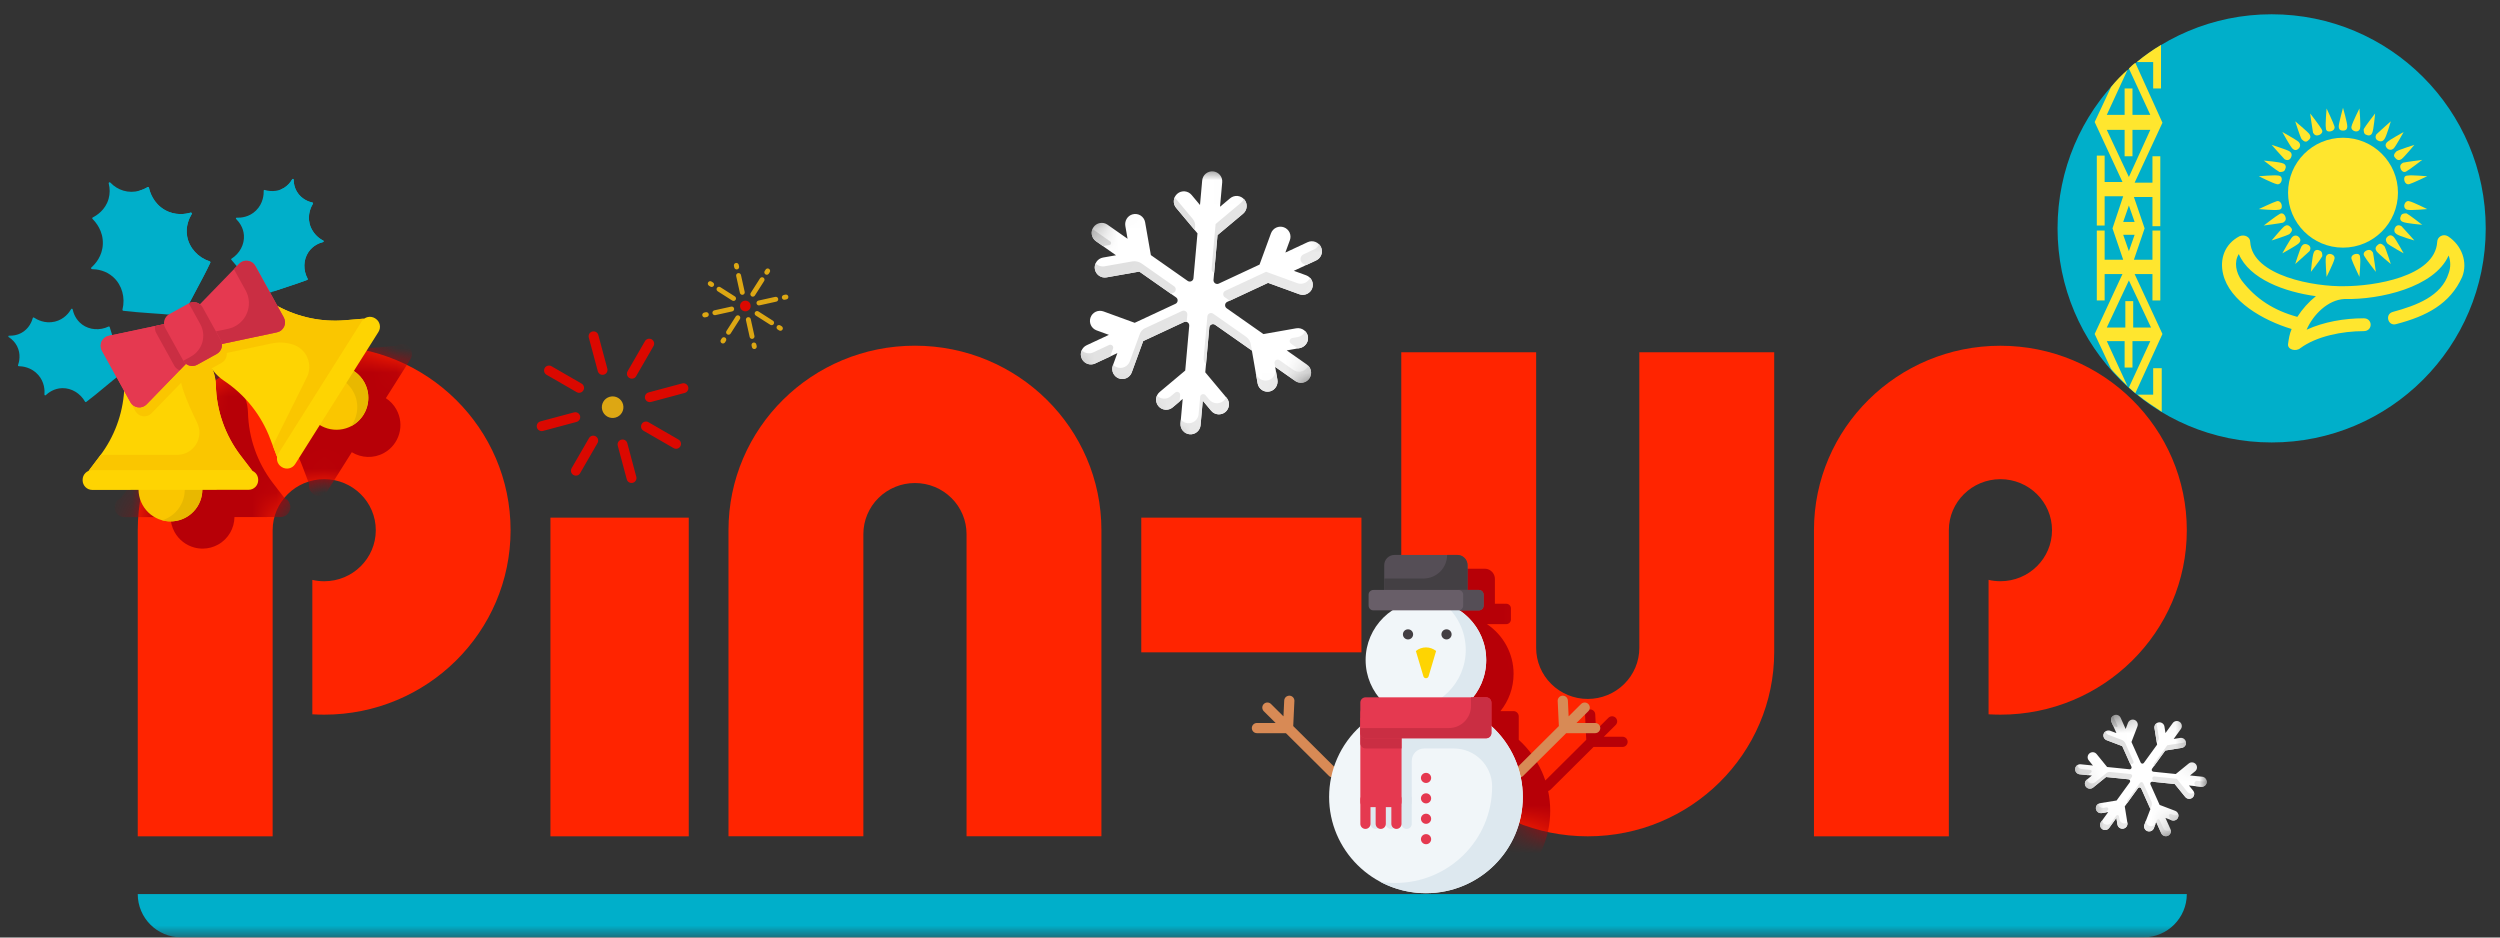 <svg width="104" height="39" viewBox="0 0 104 39" fill="none" xmlns="http://www.w3.org/2000/svg">
<rect x="0" y="0" width="104" height="39" fill="#333333" stroke="none"/>
<g clip-path="url(#clip0_1178_228)">
<mask id="mask0_1178_228" style="mask-type:luminance" maskUnits="userSpaceOnUse" x="0" y="7" width="92" height="32">
<path d="M92 7H0V39H92V7Z" fill="white"/>
</mask>
<g mask="url(#mask0_1178_228)">
<path d="M28.652 21.534H22.898V34.791H28.652V21.534Z" fill="#FF2400"/>
<path d="M56.636 27.137V21.534H47.477V27.137H56.636Z" fill="#FF2400"/>
<path d="M13.485 29.73C17.769 29.73 21.24 26.294 21.24 22.057C21.24 17.82 17.769 14.384 13.485 14.384C9.202 14.384 5.73 17.82 5.73 22.057V34.791H11.342V29.433V22.07C11.342 22.065 11.342 22.061 11.342 22.057C11.342 20.885 12.303 19.934 13.488 19.934C14.672 19.934 15.633 20.885 15.633 22.057C15.633 23.229 14.672 24.18 13.488 24.18C13.317 24.18 13.151 24.161 12.993 24.123V29.715C13.153 29.724 13.319 29.73 13.485 29.73Z" fill="#FF2400"/>
<path d="M83.216 29.73C87.499 29.73 90.971 26.294 90.971 22.056C90.971 17.819 87.499 14.383 83.216 14.383C78.932 14.383 75.461 17.819 75.461 22.056V34.791H81.072V29.73V22.056C81.072 20.884 82.033 19.934 83.218 19.934C84.403 19.934 85.364 20.884 85.364 22.056C85.364 23.229 84.403 24.179 83.218 24.179C83.047 24.179 82.881 24.16 82.724 24.122V29.715C82.886 29.723 83.05 29.73 83.216 29.73Z" fill="#FF2400"/>
<path d="M45.819 22.055V34.789H40.208V22.217C40.208 21.654 39.982 21.114 39.579 20.716C39.176 20.317 38.631 20.094 38.062 20.094C37.493 20.094 36.947 20.317 36.544 20.716C36.142 21.114 35.916 21.654 35.916 22.217C35.916 22.223 35.916 22.227 35.916 22.234V29.43V34.789H30.305V22.055C30.305 17.817 33.776 14.381 38.06 14.381C42.345 14.381 45.819 17.817 45.819 22.055Z" fill="#FF2400"/>
<path d="M58.293 27.118V14.655H63.904V19.74V26.926C63.904 26.934 63.904 26.945 63.904 26.953C63.904 27.516 64.13 28.056 64.533 28.454C64.936 28.853 65.481 29.076 66.05 29.076C66.619 29.076 67.165 28.853 67.567 28.454C67.97 28.056 68.196 27.516 68.196 26.953V14.655H73.807V27.118C73.807 31.355 70.334 34.791 66.052 34.791C61.764 34.791 58.293 31.355 58.293 27.118Z" fill="#FF2400"/>
<path d="M5.73 37.192H90.971C90.971 38.187 90.165 38.993 89.17 38.993H7.531C6.537 38.993 5.73 38.187 5.73 37.192Z" fill="#00AFCA"/>
<mask id="mask1_1178_228" style="mask-type:alpha" maskUnits="userSpaceOnUse" x="5" y="14" width="86" height="21">
<path d="M28.65 17.139C28.65 17.87 28.348 18.57 27.808 19.088C27.269 19.605 26.536 19.896 25.773 19.896C25.011 19.896 24.279 19.605 23.738 19.088C23.199 18.572 22.896 17.87 22.896 17.139C22.896 16.407 23.199 15.707 23.738 15.189C24.277 14.672 25.008 14.381 25.773 14.381C26.536 14.381 27.267 14.672 27.808 15.189C28.346 15.705 28.65 16.407 28.65 17.139Z" fill="#FF2400"/>
<path d="M28.65 21.534H22.896V34.791H28.65V21.534Z" fill="#FF2400"/>
<path d="M56.634 27.137V21.534H47.475V27.137H56.634Z" fill="#FF2400"/>
<path d="M13.483 29.73C17.767 29.73 21.238 26.294 21.238 22.056C21.238 17.819 17.767 14.383 13.483 14.383C9.2 14.383 5.729 17.819 5.729 22.056V34.791H11.34V29.432V22.069C11.34 22.065 11.34 22.061 11.34 22.056C11.34 20.884 12.301 19.934 13.486 19.934C14.671 19.934 15.632 20.884 15.632 22.056C15.632 23.229 14.671 24.179 13.486 24.179C13.315 24.179 13.149 24.16 12.991 24.122V29.715C13.151 29.723 13.317 29.73 13.483 29.73Z" fill="#FF2400"/>
<path d="M83.214 29.73C87.497 29.73 90.969 26.294 90.969 22.056C90.969 17.819 87.497 14.383 83.214 14.383C78.93 14.383 75.459 17.819 75.459 22.056V34.791H81.07V29.73V22.056C81.07 20.884 82.031 19.934 83.216 19.934C84.401 19.934 85.362 20.884 85.362 22.056C85.362 23.229 84.401 24.179 83.216 24.179C83.046 24.179 82.879 24.16 82.722 24.122V29.715C82.884 29.723 83.048 29.73 83.214 29.73Z" fill="#FF2400"/>
<path d="M45.817 22.055V34.789H40.206V22.217C40.206 21.654 39.98 21.114 39.577 20.716C39.174 20.317 38.629 20.094 38.06 20.094C37.491 20.094 36.945 20.317 36.542 20.716C36.14 21.114 35.914 21.654 35.914 22.217C35.914 22.223 35.914 22.227 35.914 22.234V29.43V34.789H30.303V22.055C30.303 17.817 33.774 14.381 38.058 14.381C42.343 14.381 45.817 17.817 45.817 22.055Z" fill="#FF2400"/>
<path d="M58.291 27.118V14.655H63.902V19.74V26.926C63.902 26.934 63.902 26.945 63.902 26.953C63.902 27.516 64.128 28.056 64.531 28.454C64.934 28.853 65.479 29.076 66.048 29.076C66.617 29.076 67.163 28.853 67.565 28.454C67.968 28.056 68.194 27.516 68.194 26.953V14.655H73.805V27.118C73.805 31.355 70.332 34.791 66.05 34.791C61.763 34.791 58.291 31.355 58.291 27.118Z" fill="#FF2400"/>
</mask>
<g mask="url(#mask1_1178_228)">
<path fill-rule="evenodd" clip-rule="evenodd" d="M61.339 23.658H59.147C59.035 23.658 58.927 23.703 58.847 23.783C58.767 23.862 58.723 23.97 58.723 24.083V24.639V25.115H58.27C58.16 25.115 58.072 25.204 58.072 25.313V25.766C58.072 25.876 58.16 25.964 58.27 25.964H59.056C58.388 26.412 57.949 27.17 57.949 28.03C57.949 28.617 58.153 29.156 58.494 29.582H57.947C57.826 29.582 57.728 29.68 57.728 29.801V30.225V30.436V30.78V30.785C57.319 31.157 56.993 31.611 56.769 32.116C56.719 32.23 56.674 32.346 56.635 32.463L54.937 30.776L54.986 29.735C54.987 29.707 54.983 29.68 54.974 29.653C54.964 29.627 54.95 29.603 54.931 29.582C54.912 29.562 54.89 29.545 54.864 29.533C54.839 29.521 54.812 29.514 54.784 29.513C54.756 29.512 54.728 29.516 54.702 29.525C54.676 29.535 54.652 29.549 54.631 29.568C54.611 29.587 54.594 29.609 54.582 29.635C54.57 29.66 54.563 29.687 54.562 29.715L54.531 30.373L54.012 29.858C53.972 29.819 53.918 29.797 53.862 29.797C53.805 29.797 53.751 29.82 53.712 29.86C53.672 29.899 53.65 29.953 53.65 30.01C53.65 30.066 53.673 30.12 53.713 30.16L54.205 30.648H53.427C53.371 30.648 53.317 30.671 53.277 30.71C53.237 30.75 53.215 30.804 53.215 30.861C53.215 30.917 53.237 30.971 53.277 31.011C53.317 31.051 53.371 31.073 53.427 31.073H54.632L56.423 32.851C56.449 32.877 56.48 32.895 56.515 32.905C56.458 33.174 56.429 33.45 56.429 33.727C56.429 35.254 57.291 36.581 58.557 37.256L58.552 37.255C59.091 37.542 59.687 37.703 60.295 37.725C60.35 37.728 60.404 37.729 60.459 37.729C62.684 37.729 64.489 35.937 64.489 33.727C64.489 33.45 64.46 33.175 64.403 32.906C64.44 32.897 64.474 32.878 64.502 32.851L66.292 31.073H67.497C67.554 31.073 67.608 31.051 67.647 31.011C67.687 30.971 67.71 30.917 67.71 30.861C67.71 30.804 67.687 30.75 67.647 30.71C67.608 30.671 67.554 30.648 67.497 30.648H66.72L67.212 30.16C67.252 30.12 67.274 30.066 67.275 30.01C67.275 29.953 67.252 29.899 67.213 29.859C67.173 29.819 67.119 29.797 67.063 29.797C67.007 29.797 66.953 29.819 66.912 29.858L66.394 30.373L66.362 29.715C66.361 29.687 66.354 29.66 66.343 29.635C66.331 29.609 66.314 29.587 66.293 29.568C66.273 29.549 66.249 29.535 66.222 29.525C66.196 29.516 66.168 29.512 66.14 29.513C66.112 29.514 66.085 29.521 66.06 29.533C66.035 29.545 66.012 29.562 65.993 29.582C65.975 29.603 65.96 29.627 65.951 29.653C65.941 29.68 65.937 29.707 65.938 29.735L65.988 30.776L64.285 32.468C64.245 32.349 64.2 32.231 64.149 32.116C63.924 31.609 63.596 31.154 63.186 30.781L63.18 30.776V29.801C63.18 29.684 63.088 29.588 62.972 29.582C62.969 29.582 62.965 29.582 62.961 29.582H62.419C62.761 29.156 62.965 28.617 62.965 28.03C62.965 27.171 62.526 26.412 61.859 25.965H62.658C62.71 25.965 62.761 25.944 62.798 25.907C62.835 25.87 62.856 25.819 62.856 25.767V25.313C62.856 25.261 62.835 25.21 62.798 25.173C62.761 25.136 62.71 25.115 62.658 25.115H62.188V24.083C62.188 23.984 62.153 23.889 62.092 23.814C62.083 23.803 62.073 23.793 62.063 23.783C62.043 23.763 62.021 23.745 61.999 23.73C61.929 23.683 61.847 23.658 61.763 23.658H61.339Z" fill="#B70007"/>
<path fill-rule="evenodd" clip-rule="evenodd" d="M12.701 13.256L12.693 13.258L12.689 13.259L12.701 13.256ZM12.695 13.259L12.701 13.256L12.693 13.258C12.692 13.259 12.691 13.259 12.69 13.26L12.684 13.261L12.689 13.259L9.756 13.68L11.066 12.33L11.184 12.209C11.105 12.118 11.028 12.028 10.955 11.939C10.952 11.935 10.95 11.931 10.949 11.927C10.948 11.922 10.948 11.918 10.949 11.913C10.949 11.909 10.951 11.904 10.954 11.9C10.956 11.897 10.96 11.893 10.963 11.891C11.306 11.675 11.506 11.299 11.479 10.916C11.455 10.581 11.265 10.351 11.153 10.243C11.149 10.238 11.146 10.232 11.144 10.226C11.143 10.22 11.144 10.213 11.146 10.207C11.149 10.201 11.153 10.196 11.159 10.192C11.164 10.189 11.17 10.187 11.177 10.187C11.346 10.194 11.694 10.17 11.98 9.892C12.29 9.59 12.306 9.204 12.301 9.065C12.301 9.06 12.302 9.055 12.304 9.05C12.306 9.045 12.309 9.041 12.313 9.038C12.318 9.035 12.322 9.033 12.327 9.032C12.332 9.031 12.338 9.031 12.343 9.033C12.494 9.08 12.654 9.092 12.81 9.069C12.926 9.051 13.038 9.011 13.139 8.951C13.286 8.863 13.406 8.739 13.489 8.589C13.492 8.583 13.498 8.578 13.504 8.575C13.511 8.573 13.518 8.572 13.524 8.574L13.527 8.574C13.534 8.576 13.54 8.58 13.544 8.586C13.549 8.592 13.551 8.599 13.551 8.606C13.55 8.776 13.593 8.944 13.678 9.093C13.871 9.429 14.203 9.53 14.332 9.559C14.337 9.56 14.341 9.562 14.345 9.565C14.349 9.569 14.352 9.573 14.354 9.577C14.356 9.582 14.357 9.587 14.357 9.592C14.357 9.598 14.355 9.602 14.352 9.607C14.283 9.72 14.119 10.042 14.214 10.435C14.217 10.452 14.221 10.469 14.227 10.486C14.307 10.724 14.461 10.931 14.668 11.073C14.689 11.087 14.71 11.101 14.732 11.113C14.736 11.116 14.741 11.118 14.745 11.12C14.757 11.127 14.769 11.133 14.781 11.14C14.787 11.143 14.792 11.147 14.795 11.153C14.798 11.159 14.799 11.165 14.799 11.172C14.798 11.178 14.795 11.185 14.791 11.19C14.787 11.194 14.781 11.198 14.775 11.2C14.624 11.239 14.347 11.345 14.162 11.625C13.95 11.945 13.941 12.371 14.133 12.729C14.135 12.733 14.137 12.737 14.137 12.742C14.138 12.746 14.137 12.751 14.136 12.755C14.134 12.76 14.132 12.764 14.128 12.767C14.125 12.77 14.121 12.773 14.117 12.775C13.833 12.885 13.519 12.987 13.205 13.09C13.034 13.146 12.862 13.202 12.695 13.259ZM12.618 13.291C12.645 13.283 12.671 13.272 12.695 13.259L12.693 13.258L12.69 13.26C12.65 13.274 12.61 13.288 12.57 13.302L12.564 13.293L12.684 13.261L9.756 13.68L9.507 13.716C9.412 13.688 9.307 13.694 9.211 13.739C9.312 13.545 9.418 13.347 9.524 13.149C9.721 12.78 9.919 12.411 10.083 12.061C10.085 12.056 10.087 12.05 10.087 12.044C10.087 12.038 10.085 12.033 10.083 12.027C10.081 12.022 10.077 12.017 10.073 12.013C10.068 12.009 10.063 12.007 10.058 12.005L10.056 12.004L10.043 12C9.562 11.836 9.205 11.44 9.12 10.966C9.044 10.547 9.206 10.206 9.309 10.038C9.314 10.031 9.316 10.023 9.315 10.014C9.315 10.006 9.312 9.998 9.307 9.992C9.302 9.985 9.295 9.98 9.287 9.977C9.284 9.977 9.281 9.976 9.278 9.976C9.273 9.975 9.267 9.975 9.262 9.977C9.135 10.015 8.919 10.059 8.668 10.026C8.516 10.006 8.35 9.957 8.184 9.861C7.709 9.586 7.569 9.117 7.531 8.945C7.53 8.938 7.527 8.932 7.523 8.927C7.519 8.922 7.514 8.918 7.508 8.915C7.502 8.913 7.496 8.912 7.49 8.912L7.488 8.912C7.481 8.913 7.475 8.915 7.469 8.918C7.363 8.982 7.249 9.032 7.129 9.065C6.912 9.127 6.682 9.127 6.465 9.063C6.258 9.001 6.071 8.884 5.923 8.726C5.917 8.72 5.909 8.715 5.9 8.714C5.891 8.712 5.882 8.714 5.874 8.718C5.866 8.723 5.86 8.73 5.856 8.738C5.853 8.746 5.852 8.756 5.855 8.764C5.91 8.974 5.908 9.194 5.851 9.402C5.719 9.874 5.342 10.102 5.193 10.176C5.187 10.179 5.182 10.183 5.178 10.188C5.174 10.194 5.172 10.2 5.171 10.206C5.17 10.213 5.17 10.219 5.172 10.225C5.175 10.232 5.178 10.237 5.183 10.242C5.309 10.365 5.631 10.733 5.611 11.283C5.593 11.789 5.295 12.116 5.134 12.257C5.128 12.263 5.124 12.27 5.122 12.278C5.12 12.286 5.12 12.294 5.123 12.302C5.126 12.31 5.131 12.316 5.138 12.321C5.145 12.326 5.153 12.329 5.161 12.329C5.358 12.331 5.733 12.376 6.047 12.663C6.407 12.991 6.552 13.511 6.428 14.009C6.426 14.015 6.426 14.021 6.427 14.027C6.428 14.033 6.43 14.038 6.433 14.043C6.436 14.048 6.441 14.052 6.446 14.055C6.45 14.058 6.456 14.06 6.462 14.061C6.845 14.109 7.263 14.138 7.681 14.167C7.905 14.183 8.128 14.198 8.347 14.217C8.21 14.305 8.14 14.46 8.155 14.615L7.791 14.692L7.791 14.693L5.998 15.073C5.964 14.957 5.929 14.844 5.892 14.735C5.891 14.73 5.888 14.726 5.885 14.723C5.882 14.72 5.878 14.717 5.874 14.715C5.869 14.713 5.865 14.713 5.86 14.713C5.856 14.713 5.851 14.714 5.847 14.716C5.482 14.89 5.057 14.86 4.747 14.633C4.477 14.434 4.383 14.151 4.351 13.999C4.349 13.992 4.346 13.986 4.341 13.982C4.337 13.977 4.331 13.975 4.324 13.973C4.318 13.973 4.311 13.973 4.305 13.976C4.299 13.979 4.295 13.983 4.291 13.989C4.208 14.136 4.002 14.418 3.614 14.511C3.193 14.613 2.858 14.421 2.743 14.343C2.739 14.34 2.734 14.338 2.729 14.338C2.723 14.337 2.718 14.337 2.713 14.339C2.709 14.341 2.704 14.344 2.701 14.348C2.697 14.351 2.695 14.356 2.694 14.361C2.66 14.488 2.543 14.816 2.2 14.992C2.048 15.069 1.878 15.105 1.708 15.095C1.701 15.095 1.694 15.097 1.688 15.101C1.682 15.105 1.677 15.111 1.675 15.117C1.673 15.124 1.673 15.131 1.676 15.138C1.678 15.145 1.683 15.15 1.689 15.154C1.834 15.244 1.953 15.371 2.034 15.521C2.215 15.863 2.124 16.199 2.08 16.323C2.078 16.328 2.078 16.333 2.078 16.338C2.079 16.343 2.081 16.348 2.084 16.352C2.087 16.356 2.091 16.36 2.095 16.362C2.1 16.364 2.105 16.366 2.11 16.366C2.249 16.367 2.633 16.403 2.92 16.728C3.185 17.028 3.193 17.377 3.179 17.546C3.178 17.552 3.18 17.558 3.183 17.564C3.186 17.57 3.191 17.574 3.197 17.577C3.203 17.58 3.209 17.581 3.216 17.58C3.222 17.579 3.228 17.576 3.233 17.572C3.346 17.465 3.584 17.287 3.919 17.28C4.303 17.271 4.668 17.49 4.869 17.843C4.871 17.847 4.874 17.851 4.878 17.853C4.881 17.856 4.886 17.858 4.89 17.859C4.895 17.86 4.899 17.86 4.904 17.859C4.908 17.858 4.912 17.856 4.916 17.854C5.161 17.672 5.415 17.461 5.668 17.25C5.843 17.105 6.018 16.959 6.189 16.823L6.499 17.385L6.499 17.389C6.436 18.365 6.089 19.301 5.501 20.081L5.043 20.689L5.043 20.693L5.023 20.719C4.875 20.779 4.772 20.924 4.772 21.093L4.772 21.111C4.773 21.333 4.954 21.514 5.176 21.514L7.096 21.512C7.1 21.723 7.153 21.936 7.262 22.134C7.444 22.462 7.744 22.684 8.079 22.776L8.078 22.776C8.202 22.81 8.33 22.825 8.458 22.822C8.665 22.818 8.874 22.764 9.069 22.657C9.502 22.418 9.748 21.972 9.754 21.51L11.675 21.508C11.898 21.508 12.077 21.328 12.076 21.105L12.076 21.087C12.076 20.922 11.976 20.779 11.833 20.718L11.34 20.077C10.701 19.237 10.343 18.217 10.316 17.162C10.311 16.949 10.269 16.738 10.194 16.538C10.323 16.708 10.48 16.855 10.658 16.973C11.536 17.558 12.208 18.404 12.579 19.392L12.746 19.832L12.849 20.107L12.851 20.108L12.86 20.133C12.829 20.292 12.895 20.461 13.04 20.553L13.056 20.563C13.243 20.682 13.492 20.626 13.611 20.438L14.635 18.812C15.03 19.054 15.539 19.083 15.973 18.844C16.615 18.489 16.847 17.68 16.491 17.036C16.382 16.838 16.23 16.679 16.052 16.564L17.076 14.94C17.195 14.752 17.138 14.502 16.95 14.383L16.935 14.374C16.791 14.283 16.612 14.294 16.483 14.389L16.453 14.391L16.45 14.39L15.692 14.454C15.452 14.474 15.213 14.477 14.975 14.463C14.246 14.42 13.531 14.217 12.883 13.865L12.879 13.862L12.573 13.31L12.618 13.291ZM12.687 13.262L12.695 13.259L12.693 13.258L12.687 13.262ZM12.687 13.262C12.648 13.275 12.61 13.289 12.572 13.302C12.587 13.299 12.603 13.296 12.618 13.291L12.687 13.262ZM9.756 13.68L9.507 13.716C9.513 13.718 9.519 13.72 9.524 13.721C9.569 13.736 9.612 13.759 9.651 13.789L9.756 13.68Z" fill="#B70007"/>
</g>
<path d="M25.12 15.586C25.094 15.593 25.067 15.595 25.04 15.591C25.013 15.588 24.987 15.579 24.964 15.566C24.941 15.552 24.92 15.534 24.904 15.513C24.887 15.491 24.875 15.467 24.868 15.441L24.494 14.043C24.48 13.99 24.487 13.934 24.514 13.887C24.541 13.84 24.586 13.806 24.639 13.792C24.691 13.778 24.747 13.785 24.794 13.812C24.842 13.839 24.876 13.884 24.89 13.937L25.265 15.335C25.272 15.361 25.273 15.388 25.27 15.415C25.266 15.441 25.258 15.467 25.244 15.49C25.231 15.514 25.213 15.534 25.191 15.551C25.17 15.567 25.146 15.579 25.12 15.586ZM26.325 20.085C26.299 20.092 26.272 20.094 26.245 20.09C26.219 20.087 26.193 20.078 26.169 20.064C26.146 20.051 26.126 20.033 26.109 20.012C26.093 19.99 26.081 19.966 26.074 19.94L25.699 18.542C25.685 18.489 25.693 18.433 25.72 18.386C25.747 18.339 25.792 18.305 25.844 18.291C25.897 18.277 25.953 18.284 26 18.311C26.047 18.338 26.081 18.383 26.096 18.436L26.47 19.834C26.477 19.86 26.479 19.887 26.476 19.914C26.472 19.94 26.463 19.966 26.45 19.989C26.436 20.013 26.418 20.033 26.397 20.05C26.376 20.066 26.351 20.078 26.325 20.085ZM23.985 17.552L22.587 17.927C22.534 17.941 22.478 17.933 22.431 17.906C22.384 17.879 22.349 17.834 22.335 17.782C22.321 17.729 22.329 17.673 22.356 17.626C22.383 17.579 22.428 17.544 22.48 17.53L23.878 17.156C23.931 17.142 23.987 17.149 24.034 17.176C24.081 17.203 24.116 17.248 24.13 17.301C24.144 17.353 24.136 17.409 24.109 17.456C24.082 17.503 24.037 17.538 23.985 17.552ZM28.484 16.346L27.086 16.721C27.033 16.735 26.977 16.728 26.93 16.701C26.883 16.673 26.849 16.628 26.834 16.576C26.82 16.523 26.828 16.467 26.855 16.42C26.882 16.373 26.927 16.339 26.979 16.325L28.378 15.95C28.43 15.936 28.486 15.943 28.533 15.971C28.58 15.998 28.615 16.043 28.629 16.095C28.643 16.148 28.635 16.204 28.608 16.251C28.581 16.298 28.536 16.332 28.484 16.346ZM26.338 15.746C26.299 15.757 26.257 15.755 26.219 15.742C26.18 15.729 26.147 15.705 26.122 15.673C26.097 15.641 26.083 15.602 26.08 15.562C26.077 15.521 26.087 15.481 26.107 15.446L26.831 14.192C26.858 14.145 26.903 14.111 26.955 14.097C27.008 14.083 27.064 14.09 27.111 14.117C27.158 14.145 27.192 14.189 27.206 14.242C27.22 14.294 27.213 14.35 27.186 14.397L26.462 15.651C26.449 15.674 26.431 15.695 26.41 15.711C26.388 15.727 26.364 15.739 26.338 15.746ZM24.009 19.78C23.97 19.791 23.928 19.789 23.89 19.776C23.851 19.763 23.818 19.739 23.793 19.707C23.768 19.675 23.754 19.636 23.751 19.595C23.748 19.555 23.758 19.515 23.778 19.479L24.502 18.226C24.529 18.179 24.574 18.145 24.626 18.131C24.679 18.116 24.735 18.124 24.782 18.151C24.829 18.178 24.863 18.223 24.877 18.276C24.892 18.328 24.884 18.384 24.857 18.431L24.133 19.684C24.12 19.708 24.102 19.728 24.081 19.745C24.059 19.761 24.035 19.773 24.009 19.78ZM24.145 16.334C24.119 16.341 24.092 16.343 24.065 16.339C24.038 16.336 24.013 16.327 23.989 16.313L22.736 15.59C22.689 15.562 22.654 15.518 22.64 15.465C22.626 15.413 22.634 15.357 22.661 15.31C22.688 15.262 22.733 15.228 22.785 15.214C22.838 15.2 22.894 15.207 22.941 15.234L24.194 15.958C24.23 15.978 24.258 16.009 24.276 16.045C24.294 16.081 24.301 16.122 24.295 16.163C24.29 16.203 24.273 16.241 24.246 16.271C24.219 16.302 24.184 16.323 24.145 16.334ZM28.179 18.663C28.153 18.67 28.126 18.672 28.099 18.668C28.072 18.665 28.046 18.656 28.023 18.642L26.77 17.919C26.723 17.891 26.688 17.847 26.674 17.794C26.66 17.741 26.668 17.686 26.695 17.639C26.722 17.591 26.767 17.557 26.819 17.543C26.872 17.529 26.928 17.536 26.975 17.563L28.228 18.287C28.263 18.307 28.292 18.337 28.31 18.374C28.328 18.41 28.334 18.451 28.329 18.491C28.324 18.532 28.307 18.569 28.28 18.6C28.253 18.63 28.218 18.652 28.179 18.663Z" fill="#DB0800"/>
<path d="M25.602 17.372C25.841 17.308 25.983 17.062 25.919 16.823C25.855 16.583 25.609 16.441 25.369 16.505C25.13 16.569 24.988 16.816 25.052 17.055C25.116 17.295 25.362 17.437 25.602 17.372Z" fill="#DDA713"/>
<path d="M30.902 12.262C30.889 12.265 30.875 12.265 30.862 12.263C30.849 12.26 30.836 12.255 30.825 12.248C30.814 12.241 30.804 12.232 30.796 12.221C30.789 12.21 30.783 12.197 30.78 12.184L30.625 11.483C30.619 11.457 30.624 11.429 30.639 11.407C30.653 11.384 30.676 11.368 30.703 11.362C30.729 11.356 30.757 11.361 30.779 11.376C30.802 11.39 30.818 11.413 30.824 11.439L30.979 12.14C30.982 12.153 30.982 12.167 30.98 12.18C30.978 12.193 30.973 12.206 30.966 12.217C30.958 12.228 30.949 12.238 30.938 12.246C30.927 12.254 30.915 12.259 30.902 12.262ZM30.668 11.206C30.655 11.209 30.642 11.21 30.628 11.207C30.615 11.205 30.603 11.2 30.591 11.193C30.58 11.186 30.57 11.176 30.563 11.165C30.555 11.155 30.55 11.142 30.547 11.129L30.532 11.061C30.526 11.035 30.531 11.007 30.545 10.985C30.56 10.962 30.583 10.946 30.609 10.94C30.636 10.934 30.663 10.939 30.686 10.954C30.709 10.968 30.725 10.991 30.731 11.017L30.746 11.085C30.748 11.098 30.749 11.112 30.746 11.125C30.744 11.138 30.739 11.15 30.732 11.162C30.725 11.173 30.715 11.183 30.705 11.191C30.694 11.198 30.681 11.204 30.668 11.206ZM31.308 14.096C31.295 14.098 31.281 14.099 31.268 14.097C31.255 14.094 31.242 14.089 31.231 14.082C31.22 14.075 31.21 14.066 31.202 14.055C31.195 14.044 31.189 14.031 31.186 14.018L31.031 13.317C31.025 13.291 31.03 13.263 31.045 13.241C31.059 13.218 31.082 13.202 31.108 13.196C31.135 13.19 31.163 13.195 31.185 13.209C31.208 13.224 31.224 13.247 31.23 13.273L31.385 13.974C31.388 13.987 31.388 14.001 31.386 14.014C31.384 14.027 31.379 14.04 31.372 14.051C31.364 14.062 31.355 14.072 31.344 14.08C31.333 14.087 31.321 14.093 31.308 14.096ZM31.401 14.518C31.388 14.521 31.375 14.521 31.361 14.519C31.348 14.516 31.336 14.511 31.324 14.504C31.313 14.497 31.303 14.488 31.296 14.477C31.288 14.466 31.283 14.453 31.28 14.44L31.265 14.373C31.259 14.346 31.264 14.319 31.278 14.296C31.293 14.273 31.316 14.257 31.342 14.251C31.369 14.245 31.396 14.25 31.419 14.265C31.442 14.279 31.458 14.302 31.463 14.329L31.479 14.396C31.481 14.409 31.482 14.423 31.479 14.436C31.477 14.449 31.472 14.462 31.465 14.473C31.458 14.484 31.448 14.494 31.437 14.502C31.427 14.509 31.414 14.515 31.401 14.518ZM30.461 12.954L29.76 13.109C29.733 13.114 29.706 13.11 29.683 13.095C29.66 13.081 29.644 13.058 29.638 13.031C29.633 13.005 29.637 12.977 29.652 12.955C29.666 12.932 29.689 12.916 29.716 12.91L30.417 12.755C30.443 12.749 30.471 12.754 30.494 12.768C30.516 12.783 30.532 12.806 30.538 12.832C30.544 12.858 30.539 12.886 30.525 12.909C30.51 12.932 30.487 12.948 30.461 12.954ZM29.405 13.187L29.338 13.202C29.311 13.208 29.284 13.203 29.261 13.189C29.238 13.174 29.222 13.151 29.216 13.125C29.21 13.098 29.215 13.071 29.23 13.048C29.244 13.025 29.267 13.009 29.294 13.003L29.361 12.988C29.388 12.983 29.415 12.987 29.438 13.002C29.461 13.017 29.477 13.039 29.483 13.066C29.489 13.092 29.484 13.12 29.469 13.143C29.455 13.165 29.432 13.181 29.405 13.187ZM32.295 12.548L31.594 12.703C31.567 12.709 31.54 12.704 31.517 12.689C31.494 12.675 31.478 12.652 31.472 12.625C31.466 12.599 31.471 12.572 31.486 12.549C31.5 12.526 31.523 12.51 31.55 12.504L32.251 12.349C32.277 12.343 32.304 12.348 32.327 12.363C32.35 12.377 32.366 12.4 32.372 12.426C32.378 12.453 32.373 12.48 32.358 12.503C32.344 12.526 32.321 12.542 32.295 12.548ZM32.717 12.454L32.649 12.469C32.623 12.475 32.595 12.47 32.572 12.456C32.55 12.441 32.533 12.418 32.528 12.392C32.522 12.366 32.527 12.338 32.541 12.315C32.556 12.292 32.579 12.276 32.605 12.271L32.673 12.255C32.699 12.25 32.727 12.255 32.749 12.269C32.772 12.284 32.788 12.306 32.794 12.333C32.8 12.359 32.795 12.387 32.781 12.41C32.766 12.432 32.743 12.448 32.717 12.454ZM30.538 12.516C30.525 12.519 30.512 12.52 30.498 12.517C30.485 12.515 30.473 12.51 30.461 12.503L29.856 12.117C29.845 12.11 29.835 12.1 29.827 12.089C29.82 12.078 29.814 12.066 29.811 12.053C29.808 12.04 29.808 12.026 29.81 12.013C29.813 12 29.818 11.988 29.825 11.976C29.832 11.965 29.841 11.955 29.852 11.948C29.863 11.94 29.876 11.934 29.889 11.932C29.902 11.929 29.915 11.928 29.928 11.931C29.942 11.933 29.954 11.938 29.965 11.945L30.571 12.331C30.588 12.342 30.601 12.358 30.609 12.376C30.617 12.394 30.62 12.415 30.616 12.435C30.613 12.454 30.603 12.473 30.59 12.487C30.576 12.502 30.558 12.512 30.538 12.516ZM29.627 11.935C29.614 11.938 29.6 11.938 29.587 11.936C29.574 11.934 29.561 11.929 29.55 11.922L29.491 11.884C29.48 11.877 29.47 11.868 29.463 11.857C29.455 11.846 29.45 11.834 29.447 11.82C29.444 11.807 29.444 11.794 29.446 11.781C29.448 11.768 29.453 11.755 29.46 11.744C29.467 11.733 29.477 11.723 29.488 11.715C29.499 11.707 29.511 11.702 29.524 11.699C29.537 11.696 29.551 11.696 29.564 11.698C29.577 11.701 29.59 11.706 29.601 11.713L29.659 11.75C29.676 11.761 29.69 11.777 29.698 11.795C29.706 11.813 29.708 11.834 29.705 11.854C29.701 11.873 29.692 11.892 29.678 11.906C29.664 11.921 29.646 11.931 29.627 11.935ZM32.122 13.526C32.109 13.529 32.095 13.529 32.082 13.527C32.069 13.525 32.056 13.52 32.045 13.512L31.44 13.127C31.428 13.119 31.419 13.11 31.411 13.099C31.403 13.088 31.398 13.076 31.395 13.063C31.392 13.05 31.392 13.036 31.394 13.023C31.396 13.01 31.401 12.997 31.408 12.986C31.416 12.975 31.425 12.965 31.436 12.957C31.447 12.95 31.459 12.944 31.472 12.941C31.485 12.938 31.499 12.938 31.512 12.94C31.525 12.943 31.538 12.948 31.549 12.955L32.154 13.341C32.171 13.352 32.185 13.367 32.193 13.386C32.201 13.404 32.203 13.425 32.2 13.444C32.196 13.464 32.187 13.482 32.173 13.497C32.159 13.512 32.141 13.522 32.122 13.526ZM32.486 13.758C32.473 13.761 32.46 13.762 32.447 13.759C32.433 13.757 32.421 13.752 32.41 13.745L32.351 13.708C32.328 13.693 32.312 13.67 32.306 13.644C32.301 13.617 32.306 13.59 32.32 13.567C32.335 13.544 32.358 13.528 32.384 13.523C32.41 13.517 32.438 13.521 32.46 13.536L32.519 13.573C32.536 13.584 32.549 13.6 32.557 13.618C32.566 13.637 32.568 13.657 32.565 13.677C32.561 13.697 32.552 13.715 32.538 13.729C32.524 13.744 32.506 13.754 32.486 13.758ZM30.329 13.923C30.31 13.927 30.289 13.925 30.27 13.918C30.252 13.911 30.235 13.898 30.224 13.882C30.212 13.865 30.206 13.846 30.206 13.826C30.205 13.806 30.211 13.786 30.221 13.769L30.608 13.163C30.615 13.152 30.624 13.142 30.635 13.135C30.646 13.127 30.658 13.121 30.671 13.119C30.684 13.116 30.698 13.116 30.711 13.118C30.724 13.12 30.737 13.125 30.748 13.132C30.759 13.139 30.769 13.149 30.777 13.16C30.784 13.171 30.79 13.183 30.793 13.196C30.796 13.209 30.796 13.223 30.794 13.236C30.791 13.249 30.786 13.261 30.779 13.273L30.393 13.878C30.386 13.889 30.377 13.899 30.366 13.907C30.355 13.915 30.342 13.92 30.329 13.923ZM30.097 14.287C30.077 14.292 30.057 14.29 30.038 14.283C30.019 14.275 30.003 14.263 29.991 14.246C29.98 14.23 29.974 14.21 29.973 14.19C29.973 14.17 29.978 14.15 29.989 14.133L30.026 14.075C30.041 14.052 30.064 14.036 30.09 14.03C30.117 14.024 30.144 14.029 30.167 14.044C30.19 14.058 30.206 14.081 30.212 14.107C30.217 14.134 30.212 14.161 30.198 14.184L30.161 14.243C30.154 14.254 30.144 14.264 30.133 14.271C30.122 14.279 30.11 14.284 30.097 14.287ZM31.339 12.339C31.319 12.343 31.299 12.342 31.28 12.335C31.261 12.327 31.245 12.315 31.234 12.298C31.222 12.281 31.216 12.262 31.215 12.242C31.215 12.222 31.22 12.202 31.231 12.185L31.617 11.579C31.632 11.557 31.655 11.541 31.681 11.535C31.707 11.529 31.735 11.534 31.758 11.549C31.78 11.563 31.797 11.586 31.802 11.612C31.808 11.639 31.803 11.666 31.789 11.689L31.403 12.294C31.396 12.306 31.386 12.315 31.375 12.323C31.364 12.331 31.352 12.336 31.339 12.339ZM31.92 11.428C31.9 11.432 31.88 11.43 31.861 11.423C31.842 11.416 31.826 11.403 31.815 11.387C31.803 11.37 31.797 11.351 31.796 11.33C31.796 11.31 31.802 11.29 31.812 11.274L31.85 11.215C31.857 11.204 31.866 11.194 31.877 11.186C31.888 11.179 31.9 11.173 31.913 11.17C31.927 11.167 31.94 11.167 31.953 11.169C31.966 11.172 31.979 11.177 31.99 11.184C32.002 11.191 32.011 11.2 32.019 11.211C32.026 11.222 32.032 11.235 32.035 11.248C32.038 11.261 32.038 11.274 32.036 11.287C32.033 11.301 32.028 11.313 32.021 11.324L31.984 11.383C31.977 11.394 31.967 11.404 31.956 11.412C31.945 11.419 31.933 11.425 31.92 11.428Z" fill="#DDA713"/>
<path d="M31.055 12.946C31.175 12.919 31.251 12.801 31.224 12.681C31.198 12.561 31.079 12.485 30.959 12.512C30.839 12.538 30.764 12.657 30.79 12.777C30.817 12.897 30.936 12.972 31.055 12.946Z" fill="#DB0800"/>
<path d="M53.798 30.204L53.847 29.162C53.849 29.134 53.845 29.107 53.835 29.08C53.826 29.054 53.811 29.03 53.792 29.009C53.774 28.989 53.751 28.972 53.726 28.96C53.701 28.948 53.673 28.942 53.645 28.94C53.618 28.939 53.59 28.943 53.563 28.953C53.537 28.962 53.513 28.976 53.492 28.995C53.472 29.014 53.455 29.037 53.443 29.062C53.431 29.087 53.425 29.114 53.423 29.142L53.392 29.801L52.873 29.285C52.833 29.246 52.779 29.224 52.723 29.224C52.667 29.224 52.613 29.247 52.573 29.287C52.533 29.327 52.511 29.381 52.511 29.437C52.512 29.493 52.534 29.547 52.574 29.587L53.066 30.076H52.288C52.232 30.076 52.178 30.098 52.138 30.138C52.099 30.177 52.076 30.232 52.076 30.288C52.076 30.344 52.099 30.398 52.138 30.438C52.178 30.478 52.232 30.5 52.288 30.5H53.494L55.284 32.278C55.324 32.318 55.378 32.34 55.434 32.34C55.491 32.34 55.545 32.317 55.584 32.277C55.624 32.237 55.646 32.183 55.646 32.127C55.646 32.071 55.623 32.017 55.583 31.977L53.798 30.204ZM66.359 30.076H65.581L66.073 29.587C66.113 29.547 66.136 29.493 66.136 29.437C66.136 29.381 66.114 29.326 66.074 29.287C66.034 29.247 65.981 29.224 65.924 29.224C65.868 29.224 65.814 29.246 65.774 29.285L65.255 29.801L65.224 29.142C65.222 29.114 65.216 29.087 65.204 29.062C65.192 29.037 65.175 29.014 65.155 28.995C65.134 28.976 65.11 28.962 65.084 28.953C65.057 28.943 65.029 28.939 65.002 28.94C64.974 28.942 64.947 28.948 64.921 28.96C64.896 28.972 64.873 28.989 64.855 29.009C64.836 29.03 64.821 29.054 64.812 29.08C64.802 29.107 64.798 29.134 64.8 29.162L64.849 30.204L63.064 31.977C63.024 32.017 63.001 32.071 63.001 32.127C63.001 32.183 63.023 32.237 63.063 32.277C63.102 32.317 63.156 32.34 63.212 32.34C63.269 32.34 63.323 32.318 63.363 32.278L65.153 30.5H66.359C66.415 30.5 66.469 30.478 66.509 30.438C66.549 30.398 66.571 30.344 66.571 30.288C66.571 30.232 66.549 30.177 66.509 30.138C66.469 30.098 66.415 30.076 66.359 30.076Z" fill="#D88A55"/>
<path d="M63.35 33.154C63.35 35.364 61.546 37.156 59.321 37.156C57.095 37.156 55.291 35.364 55.291 33.154C55.291 32.599 55.407 32.051 55.631 31.543C55.855 31.036 56.183 30.581 56.594 30.208C57.339 29.528 58.312 29.15 59.321 29.15C60.33 29.15 61.302 29.528 62.047 30.208C62.458 30.581 62.786 31.036 63.011 31.543C63.235 32.051 63.351 32.599 63.35 33.154Z" fill="#F1F6F9"/>
<path d="M59.319 29.948C60.704 29.948 61.827 28.833 61.827 27.458C61.827 26.082 60.704 24.967 59.319 24.967C57.934 24.967 56.81 26.082 56.81 27.458C56.81 28.833 57.934 29.948 59.319 29.948Z" fill="#F1F6F9"/>
<path d="M59.998 25.06C60.301 25.291 60.548 25.59 60.717 25.932C60.887 26.275 60.975 26.651 60.975 27.034C60.975 28.409 59.852 29.525 58.467 29.525C58.236 29.525 58.007 29.494 57.785 29.432C58.224 29.768 58.762 29.95 59.316 29.949C60.701 29.949 61.825 28.834 61.825 27.458C61.825 26.317 61.052 25.355 59.998 25.06ZM57.226 34.484C57.198 34.484 57.17 34.479 57.145 34.468C57.119 34.457 57.096 34.442 57.076 34.422C57.056 34.402 57.041 34.379 57.03 34.353C57.019 34.327 57.014 34.3 57.014 34.272V33.257C57.014 33.2 57.036 33.146 57.076 33.106C57.116 33.067 57.17 33.044 57.226 33.044C57.282 33.044 57.336 33.067 57.376 33.106C57.416 33.146 57.438 33.2 57.438 33.257V34.272C57.438 34.3 57.433 34.327 57.422 34.353C57.411 34.379 57.396 34.402 57.376 34.422C57.356 34.442 57.333 34.457 57.307 34.468C57.282 34.479 57.254 34.484 57.226 34.484ZM57.863 34.484C57.835 34.484 57.807 34.479 57.782 34.468C57.756 34.457 57.733 34.442 57.713 34.422C57.693 34.402 57.678 34.379 57.667 34.353C57.656 34.327 57.651 34.3 57.651 34.272V33.579C57.651 33.522 57.673 33.468 57.713 33.428C57.753 33.389 57.807 33.366 57.863 33.366C57.919 33.366 57.973 33.389 58.013 33.428C58.053 33.468 58.075 33.522 58.075 33.579V34.272C58.075 34.3 58.07 34.327 58.059 34.353C58.048 34.379 58.033 34.402 58.013 34.422C57.993 34.442 57.97 34.457 57.944 34.468C57.919 34.479 57.891 34.484 57.863 34.484ZM58.517 34.484C58.489 34.484 58.461 34.479 58.435 34.468C58.41 34.457 58.386 34.442 58.366 34.422C58.347 34.402 58.331 34.379 58.32 34.353C58.31 34.327 58.304 34.3 58.304 34.272V33.234C58.304 33.177 58.327 33.123 58.366 33.084C58.406 33.044 58.46 33.021 58.517 33.021C58.573 33.021 58.627 33.044 58.667 33.084C58.706 33.123 58.729 33.177 58.729 33.234V34.272C58.729 34.3 58.723 34.327 58.713 34.353C58.702 34.379 58.686 34.402 58.667 34.422C58.647 34.442 58.624 34.457 58.598 34.468C58.572 34.479 58.544 34.484 58.517 34.484Z" fill="#DDE8EF"/>
<path d="M62.044 30.208C62.037 30.202 62.03 30.196 62.024 30.19C62.012 30.18 62 30.169 61.989 30.159C61.977 30.148 61.965 30.138 61.953 30.128C61.943 30.119 61.933 30.111 61.923 30.102C61.91 30.091 61.896 30.079 61.882 30.068C61.874 30.061 61.865 30.054 61.856 30.047C61.841 30.035 61.826 30.023 61.811 30.011C61.804 30.005 61.796 29.999 61.788 29.993C61.772 29.981 61.756 29.968 61.74 29.956C61.733 29.951 61.726 29.946 61.719 29.941C61.702 29.928 61.684 29.916 61.667 29.903C61.661 29.899 61.655 29.894 61.648 29.89C61.63 29.877 61.612 29.865 61.594 29.852C61.588 29.848 61.582 29.844 61.577 29.84C61.558 29.828 61.539 29.815 61.52 29.803C61.514 29.799 61.509 29.796 61.504 29.793C61.484 29.78 61.464 29.767 61.444 29.755C61.44 29.752 61.435 29.749 61.43 29.747C61.41 29.734 61.389 29.721 61.368 29.709C61.364 29.707 61.36 29.704 61.356 29.702C61.334 29.689 61.313 29.677 61.291 29.665C61.288 29.663 61.285 29.662 61.283 29.66C61.128 29.574 60.968 29.499 60.804 29.434C60.527 29.325 60.239 29.246 59.945 29.201C60.077 29.271 60.205 29.349 60.328 29.434H57.829C57.545 29.546 57.275 29.69 57.023 29.863H57.014V29.869C56.865 29.972 56.724 30.085 56.59 30.208V30.918C56.59 30.976 56.613 31.032 56.654 31.073C56.695 31.114 56.751 31.137 56.809 31.137H57.014V33.359C57.014 33.417 57.038 33.473 57.079 33.514C57.12 33.555 57.175 33.578 57.234 33.578H58.511C58.569 33.578 58.624 33.555 58.666 33.514C58.707 33.473 58.73 33.417 58.73 33.359V31.649C58.73 31.514 58.784 31.383 58.88 31.287C58.976 31.191 59.106 31.137 59.242 31.137H60.48C61.353 31.137 62.069 31.84 62.072 32.712C62.072 32.718 62.072 32.724 62.072 32.729C62.072 34.939 60.268 36.731 58.043 36.731C57.832 36.731 57.623 36.715 57.415 36.682C58 36.994 58.653 37.157 59.317 37.156C61.542 37.156 63.346 35.364 63.346 33.154C63.347 32.599 63.231 32.05 63.007 31.543C62.782 31.036 62.454 30.581 62.044 30.208Z" fill="#DDE8EF"/>
<path d="M56.802 34.483C56.774 34.483 56.747 34.478 56.721 34.467C56.695 34.456 56.672 34.441 56.652 34.421C56.632 34.401 56.617 34.378 56.606 34.352C56.595 34.326 56.59 34.299 56.59 34.271V33.256C56.59 33.2 56.612 33.146 56.652 33.106C56.692 33.066 56.746 33.044 56.802 33.044C56.858 33.044 56.912 33.066 56.952 33.106C56.992 33.146 57.014 33.2 57.014 33.256V34.271C57.014 34.299 57.009 34.326 56.998 34.352C56.987 34.378 56.972 34.401 56.952 34.421C56.932 34.441 56.909 34.456 56.883 34.467C56.858 34.478 56.83 34.483 56.802 34.483ZM57.439 34.483C57.411 34.483 57.383 34.478 57.358 34.467C57.332 34.456 57.308 34.441 57.289 34.421C57.269 34.401 57.253 34.378 57.243 34.352C57.232 34.326 57.227 34.299 57.227 34.271V33.578C57.227 33.522 57.249 33.468 57.289 33.428C57.328 33.388 57.383 33.366 57.439 33.366C57.495 33.366 57.549 33.388 57.589 33.428C57.629 33.468 57.651 33.522 57.651 33.578V34.271C57.651 34.299 57.645 34.326 57.635 34.352C57.624 34.378 57.608 34.401 57.589 34.421C57.569 34.441 57.546 34.456 57.52 34.467C57.494 34.478 57.467 34.483 57.439 34.483ZM58.092 34.483C58.064 34.483 58.037 34.478 58.011 34.467C57.985 34.456 57.962 34.441 57.942 34.421C57.922 34.401 57.907 34.378 57.896 34.352C57.885 34.326 57.88 34.299 57.88 34.271V33.233C57.88 33.177 57.902 33.123 57.942 33.083C57.982 33.043 58.036 33.021 58.092 33.021C58.148 33.021 58.202 33.043 58.242 33.083C58.282 33.123 58.304 33.177 58.304 33.233V34.271C58.304 34.299 58.299 34.326 58.288 34.352C58.277 34.378 58.262 34.401 58.242 34.421C58.222 34.441 58.199 34.456 58.173 34.467C58.148 34.478 58.12 34.483 58.092 34.483Z" fill="#E53950"/>
<path d="M58.305 29.863V33.359C58.305 33.417 58.282 33.473 58.241 33.514C58.2 33.555 58.144 33.578 58.086 33.578H56.809C56.751 33.578 56.695 33.555 56.654 33.514C56.613 33.473 56.59 33.417 56.59 33.359V29.863H58.305Z" fill="#E53950"/>
<path d="M58.304 29.438V31.136H56.809C56.751 31.136 56.695 31.113 56.654 31.072C56.613 31.031 56.59 30.975 56.59 30.917V29.652C56.59 29.602 56.607 29.553 56.639 29.514C56.67 29.476 56.714 29.448 56.763 29.438H58.304Z" fill="#CA2E43"/>
<path d="M58.009 23.085H60.624C60.737 23.085 60.845 23.13 60.924 23.21C61.004 23.29 61.049 23.397 61.049 23.51V25.263H57.584V23.51C57.584 23.397 57.629 23.29 57.708 23.21C57.788 23.13 57.896 23.085 58.009 23.085Z" fill="#554E56"/>
<path d="M60.624 23.085H60.2C60.2 23.214 60.174 23.342 60.125 23.461C60.076 23.58 60.004 23.688 59.912 23.779C59.821 23.87 59.713 23.942 59.594 23.991C59.475 24.041 59.348 24.066 59.219 24.066H57.584V25.263H61.049V23.51C61.049 23.397 61.004 23.29 60.924 23.21C60.845 23.13 60.737 23.085 60.624 23.085Z" fill="#433F43"/>
<path d="M61.519 24.542H57.132C57.022 24.542 56.934 24.631 56.934 24.74V25.193C56.934 25.302 57.022 25.391 57.132 25.391H61.519C61.629 25.391 61.718 25.302 61.718 25.193V24.74C61.718 24.631 61.629 24.542 61.519 24.542Z" fill="#685E68"/>
<path d="M61.52 24.542H60.67C60.722 24.542 60.773 24.563 60.81 24.6C60.847 24.637 60.868 24.688 60.868 24.74V25.193C60.868 25.246 60.847 25.297 60.81 25.334C60.773 25.371 60.722 25.392 60.67 25.392H61.52C61.572 25.392 61.623 25.371 61.66 25.334C61.697 25.297 61.718 25.246 61.718 25.193V24.74C61.718 24.688 61.697 24.637 61.66 24.6C61.623 24.563 61.572 24.542 61.52 24.542Z" fill="#554E56"/>
<path d="M60.175 26.601C60.292 26.601 60.387 26.506 60.387 26.39C60.387 26.273 60.292 26.179 60.175 26.179C60.058 26.179 59.963 26.273 59.963 26.39C59.963 26.506 60.058 26.601 60.175 26.601Z" fill="#433F43"/>
<path d="M58.574 26.601C58.691 26.601 58.786 26.506 58.786 26.39C58.786 26.273 58.691 26.179 58.574 26.179C58.456 26.179 58.361 26.273 58.361 26.39C58.361 26.506 58.456 26.601 58.574 26.601Z" fill="#433F43"/>
<path d="M59.742 27.081L59.43 28.133C59.423 28.157 59.409 28.177 59.389 28.192C59.37 28.206 59.346 28.214 59.321 28.214C59.297 28.214 59.273 28.206 59.254 28.192C59.234 28.177 59.22 28.157 59.213 28.133L58.9 27.081C59.019 26.985 59.168 26.932 59.321 26.932C59.474 26.932 59.623 26.985 59.742 27.081Z" fill="#FED402"/>
<path d="M59.324 32.572C59.441 32.572 59.536 32.478 59.536 32.362C59.536 32.245 59.441 32.151 59.324 32.151C59.206 32.151 59.111 32.245 59.111 32.362C59.111 32.478 59.206 32.572 59.324 32.572Z" fill="#E53950"/>
<path d="M59.324 33.422C59.441 33.422 59.536 33.328 59.536 33.211C59.536 33.095 59.441 33.001 59.324 33.001C59.206 33.001 59.111 33.095 59.111 33.211C59.111 33.328 59.206 33.422 59.324 33.422Z" fill="#E53950"/>
<path d="M59.324 34.272C59.441 34.272 59.536 34.177 59.536 34.061C59.536 33.944 59.441 33.85 59.324 33.85C59.206 33.85 59.111 33.944 59.111 34.061C59.111 34.177 59.206 34.272 59.324 34.272Z" fill="#E53950"/>
<path d="M59.324 35.12C59.441 35.12 59.536 35.026 59.536 34.91C59.536 34.793 59.441 34.699 59.324 34.699C59.206 34.699 59.111 34.793 59.111 34.91C59.111 35.026 59.206 35.12 59.324 35.12Z" fill="#E53950"/>
<path d="M61.823 29.009H56.809C56.688 29.009 56.59 29.107 56.59 29.228V30.493C56.59 30.614 56.688 30.712 56.809 30.712H61.823C61.944 30.712 62.042 30.614 62.042 30.493V29.228C62.042 29.107 61.944 29.009 61.823 29.009Z" fill="#E53950"/>
<path d="M61.823 29.009H61.193V29.367C61.193 29.611 61.096 29.845 60.924 30.018C60.751 30.19 60.517 30.287 60.273 30.287H56.59V30.493C56.59 30.551 56.613 30.607 56.654 30.648C56.695 30.689 56.751 30.712 56.809 30.712H61.823C61.881 30.712 61.937 30.689 61.978 30.648C62.019 30.607 62.042 30.551 62.042 30.493V29.228C62.042 29.17 62.019 29.114 61.978 29.073C61.937 29.032 61.881 29.009 61.823 29.009Z" fill="#CA2E43"/>
<path d="M13.019 8.475C12.949 8.589 12.785 8.91 12.88 9.303C12.884 9.32 12.889 9.337 12.894 9.354C12.966 9.596 13.123 9.804 13.335 9.942C13.355 9.955 13.377 9.969 13.399 9.981C13.403 9.984 13.408 9.986 13.412 9.989C13.423 9.995 13.436 10.002 13.448 10.008C13.454 10.011 13.458 10.016 13.461 10.021C13.465 10.027 13.466 10.034 13.465 10.04C13.464 10.047 13.462 10.053 13.457 10.058C13.453 10.063 13.448 10.066 13.441 10.068C13.291 10.107 13.013 10.213 12.828 10.493C12.617 10.814 12.608 11.239 12.8 11.597C12.802 11.601 12.803 11.605 12.804 11.61C12.804 11.614 12.803 11.619 12.802 11.623C12.8 11.628 12.798 11.632 12.795 11.635C12.792 11.639 12.788 11.641 12.784 11.643C12.344 11.813 11.833 11.965 11.362 12.127C11.32 12.142 11.279 12.156 11.238 12.17C11.165 12.196 11.092 12.223 11.021 12.25C10.996 12.259 10.972 12.268 10.947 12.278C10.941 12.28 10.934 12.281 10.928 12.279C10.921 12.277 10.916 12.274 10.912 12.268C10.904 12.259 10.896 12.25 10.889 12.241C10.88 12.23 10.872 12.22 10.863 12.21C10.842 12.184 10.82 12.159 10.798 12.133C10.428 11.697 9.976 11.239 9.624 10.808C9.621 10.804 9.619 10.8 9.618 10.795C9.616 10.791 9.616 10.786 9.617 10.782C9.618 10.777 9.62 10.773 9.622 10.769C9.625 10.765 9.628 10.762 9.632 10.76C9.974 10.543 10.174 10.168 10.147 9.785C10.123 9.45 9.934 9.22 9.822 9.111C9.817 9.107 9.814 9.101 9.813 9.094C9.811 9.088 9.812 9.081 9.815 9.075C9.817 9.07 9.821 9.064 9.827 9.061C9.832 9.057 9.839 9.056 9.845 9.056C10.014 9.063 10.362 9.039 10.648 8.76C10.958 8.458 10.974 8.073 10.97 7.934C10.969 7.929 10.97 7.923 10.972 7.919C10.975 7.914 10.978 7.91 10.982 7.907C10.986 7.904 10.991 7.902 10.996 7.901C11.001 7.9 11.006 7.9 11.011 7.902C11.162 7.948 11.322 7.96 11.479 7.937C11.595 7.919 11.707 7.879 11.808 7.82C11.954 7.732 12.075 7.607 12.157 7.458C12.161 7.452 12.166 7.447 12.173 7.444C12.179 7.441 12.187 7.441 12.193 7.442C12.2 7.444 12.206 7.448 12.211 7.454C12.215 7.46 12.217 7.467 12.217 7.474C12.216 7.645 12.26 7.813 12.344 7.961C12.537 8.297 12.87 8.399 12.998 8.427C13.003 8.428 13.008 8.43 13.012 8.434C13.016 8.437 13.019 8.441 13.021 8.446C13.023 8.45 13.024 8.456 13.023 8.461C13.023 8.466 13.021 8.471 13.019 8.475Z" fill="#00AFCA"/>
<path d="M10.861 12.21C10.991 12.198 11.173 12.181 11.236 12.171C11.162 12.197 11.089 12.223 11.018 12.25C10.973 12.247 10.928 12.244 10.886 12.241C10.827 12.236 10.772 12.23 10.721 12.224C10.726 12.222 10.784 12.217 10.861 12.21ZM11.236 12.171C11.277 12.156 11.318 12.142 11.359 12.127C11.321 12.148 11.279 12.162 11.236 12.171ZM13.016 8.475C12.947 8.589 12.783 8.91 12.878 9.303C12.881 9.32 12.886 9.337 12.891 9.354C12.971 9.592 13.126 9.799 13.332 9.942C13.353 9.955 13.374 9.969 13.396 9.981C13.4 9.984 13.405 9.986 13.409 9.989C13.421 9.995 13.433 10.002 13.445 10.008C13.451 10.011 13.456 10.016 13.459 10.021C13.462 10.027 13.463 10.034 13.463 10.04C13.462 10.047 13.459 10.053 13.455 10.058C13.451 10.063 13.445 10.066 13.439 10.068C13.289 10.107 13.011 10.213 12.826 10.493C12.615 10.814 12.605 11.239 12.797 11.597C12.8 11.601 12.801 11.605 12.801 11.61C12.802 11.614 12.801 11.619 12.8 11.623C12.798 11.628 12.796 11.632 12.793 11.635C12.789 11.639 12.786 11.641 12.781 11.643C12.342 11.813 11.831 11.965 11.359 12.127C11.839 11.875 12.064 10.738 12.079 10.659C12.296 9.518 11.958 8.499 11.677 7.883C11.721 7.865 11.764 7.844 11.806 7.82C11.952 7.732 12.072 7.607 12.155 7.458C12.159 7.452 12.164 7.447 12.17 7.444C12.177 7.441 12.184 7.441 12.191 7.442C12.198 7.444 12.204 7.448 12.208 7.454C12.213 7.46 12.215 7.467 12.215 7.474C12.214 7.645 12.258 7.813 12.342 7.961C12.535 8.297 12.867 8.399 12.996 8.427C13.001 8.428 13.005 8.43 13.009 8.434C13.014 8.437 13.017 8.441 13.019 8.446C13.021 8.45 13.021 8.456 13.021 8.461C13.021 8.466 13.019 8.471 13.016 8.475Z" fill="#00AFCA"/>
<path d="M11.028 12.464C10.991 12.484 10.95 12.493 10.909 12.489C10.867 12.486 10.828 12.471 10.795 12.445C10.762 12.42 10.738 12.385 10.725 12.346C10.711 12.306 10.71 12.264 10.72 12.224L11.463 9.385C11.47 9.358 11.483 9.332 11.499 9.31C11.516 9.288 11.537 9.269 11.561 9.255C11.585 9.241 11.612 9.232 11.639 9.228C11.667 9.225 11.695 9.226 11.722 9.234C11.748 9.241 11.774 9.253 11.796 9.27C11.818 9.287 11.837 9.308 11.851 9.332C11.865 9.356 11.874 9.383 11.878 9.41C11.882 9.438 11.88 9.466 11.873 9.493L11.13 12.332C11.123 12.36 11.11 12.386 11.092 12.409C11.075 12.431 11.053 12.45 11.028 12.464Z" fill="#00AFCA"/>
<path d="M5.113 15.47C4.916 14.888 4.758 14.186 4.562 13.602C4.561 13.598 4.558 13.594 4.555 13.591C4.552 13.587 4.548 13.585 4.544 13.583C4.539 13.581 4.535 13.58 4.53 13.58C4.526 13.581 4.521 13.582 4.517 13.584C4.152 13.758 3.727 13.728 3.418 13.501C3.147 13.302 3.053 13.019 3.021 12.866C3.019 12.86 3.016 12.854 3.011 12.85C3.007 12.845 3.001 12.842 2.994 12.841C2.988 12.84 2.981 12.841 2.975 12.844C2.969 12.847 2.965 12.851 2.961 12.857C2.878 13.003 2.672 13.285 2.284 13.379C1.863 13.481 1.528 13.289 1.413 13.211C1.409 13.208 1.404 13.206 1.399 13.205C1.393 13.204 1.388 13.205 1.384 13.207C1.379 13.209 1.374 13.211 1.371 13.215C1.367 13.219 1.365 13.224 1.364 13.229C1.33 13.356 1.213 13.683 0.87 13.86C0.718 13.937 0.548 13.972 0.378 13.963C0.371 13.962 0.364 13.964 0.358 13.968C0.352 13.972 0.347 13.978 0.345 13.985C0.343 13.992 0.343 13.999 0.346 14.006C0.348 14.012 0.353 14.018 0.359 14.022C0.504 14.112 0.623 14.238 0.704 14.389C0.885 14.731 0.794 15.067 0.75 15.19C0.748 15.195 0.748 15.2 0.748 15.206C0.749 15.211 0.751 15.215 0.754 15.22C0.757 15.224 0.761 15.227 0.765 15.23C0.77 15.232 0.775 15.233 0.78 15.233C0.919 15.235 1.303 15.27 1.59 15.596C1.855 15.895 1.863 16.245 1.849 16.413C1.848 16.42 1.85 16.426 1.853 16.432C1.856 16.438 1.861 16.442 1.867 16.445C1.873 16.448 1.879 16.449 1.886 16.448C1.892 16.447 1.898 16.444 1.903 16.439C2.016 16.333 2.254 16.154 2.589 16.147C2.973 16.139 3.338 16.358 3.539 16.711C3.541 16.715 3.544 16.718 3.548 16.721C3.551 16.724 3.556 16.726 3.56 16.727C3.565 16.728 3.569 16.728 3.574 16.727C3.578 16.726 3.582 16.724 3.586 16.721C4.079 16.355 4.609 15.87 5.102 15.505C5.107 15.502 5.111 15.496 5.113 15.49C5.115 15.483 5.115 15.476 5.113 15.47Z" fill="#00AFCA"/>
<path d="M5.213 15.675C5.188 15.689 5.16 15.698 5.132 15.701C5.103 15.704 5.074 15.7 5.047 15.692L2.248 14.809C2.221 14.8 2.197 14.787 2.175 14.769C2.154 14.751 2.137 14.729 2.124 14.704C2.111 14.68 2.103 14.653 2.1 14.625C2.098 14.597 2.101 14.569 2.109 14.543C2.117 14.516 2.131 14.492 2.149 14.47C2.167 14.449 2.188 14.431 2.213 14.418C2.238 14.406 2.265 14.398 2.292 14.395C2.32 14.393 2.348 14.396 2.374 14.404L5.173 15.288C5.213 15.3 5.248 15.324 5.274 15.356C5.3 15.388 5.317 15.428 5.321 15.469C5.325 15.51 5.317 15.552 5.298 15.588C5.279 15.625 5.249 15.655 5.213 15.675Z" fill="#00AFCA"/>
<path d="M7.977 8.906C7.873 9.074 7.712 9.415 7.787 9.834C7.874 10.313 8.237 10.713 8.725 10.873C8.731 10.875 8.736 10.878 8.74 10.881C8.744 10.885 8.748 10.89 8.75 10.895C8.753 10.901 8.754 10.906 8.754 10.912C8.754 10.918 8.753 10.924 8.75 10.929C8.421 11.635 7.952 12.417 7.625 13.121C7.621 13.129 7.615 13.135 7.608 13.139C7.601 13.143 7.592 13.145 7.584 13.143C7.495 13.132 7.405 13.122 7.313 13.113C6.606 13.04 5.813 13.014 5.129 12.929C5.123 12.928 5.118 12.926 5.113 12.923C5.108 12.92 5.104 12.916 5.101 12.911C5.097 12.906 5.095 12.901 5.094 12.895C5.093 12.889 5.094 12.883 5.095 12.878C5.219 12.379 5.075 11.859 4.715 11.531C4.4 11.244 4.026 11.199 3.829 11.197C3.82 11.197 3.812 11.194 3.806 11.189C3.799 11.185 3.794 11.178 3.791 11.17C3.788 11.162 3.787 11.154 3.789 11.146C3.791 11.138 3.796 11.131 3.802 11.125C3.962 10.984 4.26 10.657 4.278 10.151C4.299 9.602 3.976 9.233 3.85 9.11C3.846 9.105 3.842 9.1 3.84 9.093C3.838 9.087 3.837 9.081 3.838 9.074C3.839 9.068 3.842 9.062 3.846 9.056C3.849 9.051 3.855 9.047 3.86 9.044C4.009 8.97 4.386 8.742 4.518 8.27C4.576 8.062 4.577 7.842 4.522 7.632C4.52 7.624 4.52 7.614 4.524 7.606C4.527 7.598 4.534 7.591 4.541 7.587C4.549 7.582 4.558 7.581 4.567 7.582C4.576 7.583 4.584 7.588 4.591 7.595C4.739 7.753 4.926 7.869 5.133 7.931C5.35 7.995 5.58 7.996 5.798 7.933C5.917 7.9 6.032 7.851 6.138 7.786C6.143 7.783 6.15 7.781 6.156 7.78C6.163 7.78 6.169 7.781 6.175 7.784C6.181 7.786 6.186 7.79 6.19 7.795C6.195 7.8 6.197 7.806 6.199 7.813C6.236 7.985 6.376 8.454 6.852 8.729C7.29 8.983 7.726 8.906 7.93 8.845C7.938 8.843 7.947 8.843 7.955 8.846C7.962 8.848 7.969 8.853 7.974 8.86C7.979 8.866 7.982 8.874 7.983 8.882C7.983 8.891 7.981 8.899 7.977 8.906Z" fill="#00AFCA"/>
<path d="M7.973 8.906C7.87 9.074 7.708 9.415 7.784 9.834C7.87 10.313 8.233 10.712 8.721 10.873C8.727 10.875 8.732 10.877 8.736 10.881C8.74 10.885 8.744 10.89 8.746 10.895C8.749 10.901 8.75 10.906 8.75 10.912C8.75 10.918 8.749 10.924 8.746 10.929C8.417 11.634 7.949 12.416 7.621 13.12C7.617 13.128 7.612 13.134 7.604 13.139C7.597 13.143 7.588 13.144 7.58 13.143C7.492 13.132 7.401 13.121 7.309 13.112C7.485 12.152 7.425 11.163 7.134 10.23C6.864 9.375 6.406 8.59 5.794 7.934C5.914 7.9 6.028 7.851 6.134 7.787C6.14 7.783 6.146 7.781 6.153 7.781C6.159 7.78 6.166 7.782 6.172 7.784C6.178 7.787 6.183 7.791 6.187 7.796C6.191 7.801 6.194 7.807 6.195 7.813C6.232 7.986 6.373 8.454 6.848 8.73C7.286 8.984 7.722 8.906 7.927 8.845C7.935 8.843 7.943 8.843 7.951 8.846C7.959 8.848 7.966 8.853 7.971 8.86C7.976 8.866 7.978 8.874 7.979 8.883C7.979 8.891 7.977 8.899 7.973 8.906Z" fill="#00AFCA"/>
<path d="M7.709 13.322C7.66 13.35 7.602 13.356 7.548 13.341C7.494 13.325 7.449 13.288 7.422 13.239L5.622 9.981C5.595 9.931 5.588 9.873 5.604 9.819C5.619 9.765 5.656 9.72 5.705 9.693C5.754 9.666 5.812 9.659 5.865 9.675C5.919 9.69 5.965 9.727 5.992 9.776L7.792 13.035C7.819 13.084 7.826 13.142 7.81 13.196C7.795 13.25 7.758 13.295 7.709 13.322Z" fill="#00AFCA"/>
<path d="M7.735 21.526C8.377 21.171 8.609 20.362 8.254 19.718C7.898 19.075 7.09 18.84 6.448 19.195C5.806 19.549 5.573 20.358 5.929 21.002C6.284 21.646 7.093 21.88 7.735 21.526Z" fill="#FAC600"/>
<path d="M7.082 19.029C6.954 19.029 6.826 19.048 6.703 19.085C6.982 19.161 7.229 19.326 7.406 19.554C7.583 19.783 7.682 20.063 7.686 20.352C7.69 20.642 7.6 20.924 7.429 21.157C7.259 21.39 7.017 21.561 6.74 21.644C6.923 21.694 7.114 21.704 7.301 21.673C7.488 21.643 7.666 21.573 7.824 21.468C7.981 21.363 8.114 21.226 8.214 21.065C8.314 20.904 8.379 20.724 8.404 20.535C8.428 20.348 8.412 20.156 8.357 19.975C8.302 19.793 8.209 19.626 8.083 19.483C7.958 19.34 7.804 19.226 7.632 19.148C7.459 19.07 7.272 19.029 7.082 19.029Z" fill="#E8B800"/>
<path d="M8.744 15.157C8.772 15.208 8.798 15.261 8.821 15.315C8.834 15.343 8.846 15.372 8.856 15.401C8.933 15.602 8.975 15.815 8.98 16.031C9.007 17.085 9.366 18.105 10.005 18.945L10.466 19.552L10.468 19.996L3.71 20.001L3.709 19.558L4.167 18.95C4.755 18.17 5.102 17.234 5.165 16.258C5.17 16.183 5.173 16.109 5.175 16.034C5.185 15.536 5.389 15.062 5.744 14.714C6.098 14.365 6.575 14.17 7.072 14.17C7.103 14.17 7.133 14.171 7.163 14.172C7.317 14.179 7.469 14.205 7.617 14.249C7.982 14.358 8.307 14.574 8.548 14.87C8.55 14.871 8.552 14.873 8.553 14.875C8.568 14.894 8.583 14.913 8.597 14.932C8.651 15.004 8.7 15.079 8.744 15.157Z" fill="#FED402"/>
<path d="M8.597 14.932C8.583 14.912 8.568 14.893 8.553 14.875C8.551 14.873 8.55 14.871 8.548 14.869C8.306 14.574 7.982 14.358 7.617 14.249C7.491 14.212 7.362 14.188 7.232 14.177C7.242 14.198 7.251 14.218 7.26 14.239C7.273 14.267 7.285 14.296 7.296 14.325C7.372 14.527 7.414 14.74 7.419 14.955C7.426 15.227 7.455 15.498 7.506 15.766C7.537 15.928 7.563 16.226 8.044 17.256C8.093 17.36 8.146 17.471 8.203 17.588C8.272 17.73 8.303 17.886 8.295 18.043C8.287 18.2 8.239 18.352 8.156 18.486C8.074 18.619 7.958 18.729 7.821 18.805C7.684 18.881 7.53 18.921 7.373 18.922L4.186 18.924C4.179 18.933 4.173 18.941 4.167 18.95C4.007 19.162 3.847 19.375 3.687 19.587C3.694 19.725 3.702 19.863 3.71 20.001L10.467 19.996C10.477 19.859 10.487 19.722 10.497 19.585C10.333 19.372 10.168 19.159 10.004 18.945C9.365 18.105 9.007 17.085 8.98 16.031C8.974 15.815 8.933 15.602 8.856 15.401C8.845 15.372 8.833 15.343 8.821 15.315C8.798 15.261 8.771 15.208 8.743 15.157C8.7 15.079 8.651 15.003 8.597 14.932Z" fill="#FAC600"/>
<path d="M10.337 19.553L3.838 19.558C3.616 19.558 3.436 19.738 3.437 19.961L3.437 19.979C3.437 20.201 3.618 20.382 3.84 20.381L10.34 20.376C10.562 20.376 10.742 20.196 10.741 19.973L10.741 19.955C10.74 19.733 10.559 19.552 10.337 19.553Z" fill="#FED402"/>
<path d="M14.639 17.713C15.281 17.358 15.514 16.549 15.158 15.905C14.803 15.261 13.994 15.027 13.352 15.382C12.71 15.736 12.478 16.546 12.833 17.189C13.189 17.833 13.997 18.067 14.639 17.713Z" fill="#FAC600"/>
<path d="M14.701 15.423C14.418 15.244 14.079 15.178 13.75 15.238C13.422 15.299 13.128 15.481 12.928 15.749C13.187 15.616 13.483 15.573 13.77 15.625C14.056 15.678 14.318 15.823 14.514 16.038C14.711 16.254 14.832 16.528 14.857 16.818C14.883 17.109 14.813 17.4 14.658 17.646C14.639 17.676 14.619 17.704 14.598 17.732C14.807 17.626 14.984 17.465 15.111 17.268C15.238 17.071 15.31 16.843 15.32 16.609C15.331 16.374 15.279 16.141 15.17 15.932C15.061 15.724 14.9 15.548 14.701 15.423Z" fill="#E8B800"/>
<path d="M15.488 13.495L11.885 19.212L11.525 19.003C11.431 18.755 11.336 18.508 11.242 18.26C10.872 17.272 10.199 16.425 9.321 15.841C9.142 15.722 8.984 15.573 8.854 15.401C8.835 15.376 8.817 15.351 8.8 15.325C8.766 15.276 8.736 15.226 8.708 15.175C8.664 15.097 8.627 15.015 8.595 14.931C8.586 14.909 8.578 14.887 8.571 14.864C8.57 14.862 8.569 14.859 8.568 14.857C8.447 14.495 8.437 14.105 8.539 13.738C8.58 13.589 8.64 13.447 8.716 13.313C8.731 13.287 8.746 13.261 8.762 13.235C9.027 12.814 9.446 12.514 9.93 12.4C10.414 12.285 10.923 12.365 11.35 12.621C11.414 12.66 11.479 12.697 11.545 12.733C12.405 13.199 13.382 13.404 14.355 13.322L15.114 13.257L15.488 13.495Z" fill="#FED402"/>
<path d="M8.438 13.556L8.944 14.471L8.569 14.857L8.559 14.867L8.551 14.876L7.938 15.508L6.303 17.192C6.257 17.239 6.201 17.275 6.138 17.297C6.076 17.319 6.009 17.325 5.944 17.316C5.878 17.307 5.816 17.283 5.761 17.246C5.707 17.209 5.662 17.159 5.629 17.101L5.164 16.258C5.169 16.183 5.172 16.109 5.173 16.034C5.183 15.536 5.388 15.062 5.742 14.714C6.097 14.366 6.573 14.171 7.071 14.17C7.101 14.17 7.131 14.171 7.161 14.172L7.076 14.018C7.048 13.967 7.031 13.912 7.025 13.855L7.898 13.67L8.438 13.556Z" fill="#FAC600"/>
<path d="M15.153 13.256C14.889 13.278 14.624 13.3 14.36 13.322C13.386 13.404 12.409 13.2 11.55 12.733C11.484 12.698 11.419 12.661 11.355 12.622C11.327 12.605 11.3 12.59 11.272 12.575C11.262 12.57 11.253 12.565 11.243 12.56C11.225 12.551 11.206 12.541 11.188 12.532C11.176 12.527 11.164 12.522 11.152 12.517C11.136 12.509 11.119 12.501 11.102 12.494C11.089 12.489 11.077 12.484 11.064 12.479C11.048 12.473 11.032 12.467 11.016 12.461C11.002 12.456 10.989 12.452 10.975 12.447C10.96 12.442 10.944 12.437 10.929 12.432C10.915 12.428 10.9 12.424 10.886 12.42C10.871 12.415 10.856 12.411 10.841 12.407C10.826 12.403 10.812 12.4 10.797 12.397C10.782 12.394 10.767 12.39 10.752 12.387C10.737 12.384 10.722 12.381 10.707 12.379C10.693 12.376 10.678 12.373 10.664 12.371C10.648 12.369 10.633 12.367 10.617 12.365C10.603 12.363 10.589 12.361 10.575 12.36C10.559 12.358 10.543 12.357 10.527 12.355C10.513 12.354 10.499 12.353 10.485 12.352C10.469 12.351 10.453 12.351 10.437 12.35C10.423 12.35 10.41 12.349 10.396 12.349C10.38 12.349 10.363 12.349 10.347 12.35C10.334 12.35 10.321 12.35 10.308 12.35C10.291 12.351 10.274 12.352 10.257 12.353C10.244 12.354 10.232 12.354 10.219 12.355C10.202 12.357 10.185 12.359 10.167 12.361C10.155 12.362 10.143 12.363 10.132 12.365C10.114 12.367 10.096 12.37 10.079 12.372C10.067 12.374 10.056 12.376 10.044 12.378C10.026 12.381 10.008 12.385 9.991 12.388C9.98 12.391 9.969 12.393 9.958 12.395C9.94 12.399 9.922 12.404 9.904 12.408C9.893 12.411 9.883 12.414 9.873 12.416C9.854 12.421 9.836 12.427 9.818 12.432C9.808 12.435 9.798 12.438 9.789 12.442C9.77 12.448 9.751 12.454 9.733 12.461C9.724 12.464 9.715 12.467 9.706 12.47C9.687 12.477 9.668 12.485 9.649 12.493C9.641 12.496 9.633 12.5 9.624 12.503C9.605 12.511 9.586 12.52 9.568 12.528C9.56 12.532 9.552 12.536 9.544 12.54C9.525 12.549 9.506 12.558 9.488 12.568C9.48 12.572 9.473 12.576 9.466 12.58C9.447 12.59 9.428 12.601 9.409 12.612C9.403 12.616 9.396 12.62 9.39 12.623C9.371 12.635 9.352 12.647 9.333 12.659C9.327 12.663 9.321 12.667 9.315 12.671C9.296 12.684 9.277 12.697 9.259 12.71C9.254 12.714 9.248 12.718 9.243 12.722C9.224 12.736 9.205 12.75 9.187 12.765C9.182 12.769 9.178 12.772 9.173 12.776C9.154 12.791 9.136 12.807 9.117 12.823C9.113 12.827 9.11 12.83 9.106 12.834C9.087 12.851 9.069 12.868 9.05 12.885C9.047 12.889 9.044 12.892 9.041 12.895C9.022 12.913 9.004 12.932 8.986 12.951C8.984 12.954 8.981 12.956 8.979 12.959C8.961 12.979 8.942 12.999 8.925 13.02C8.923 13.022 8.921 13.024 8.92 13.026C8.902 13.048 8.884 13.07 8.866 13.092C8.866 13.094 8.865 13.095 8.864 13.096C8.846 13.12 8.828 13.144 8.811 13.168C8.796 13.19 8.781 13.213 8.767 13.235C8.751 13.261 8.735 13.287 8.72 13.313L8.635 13.158C8.607 13.108 8.569 13.064 8.524 13.029L7.902 13.67L7.518 14.066L8.024 14.981L8.551 14.87L8.564 14.867L8.575 14.864L9.437 14.682L11.297 14.288C11.585 14.227 11.884 14.24 12.166 14.327C12.17 14.329 12.175 14.33 12.18 14.331C12.315 14.373 12.439 14.443 12.544 14.538C12.649 14.632 12.732 14.748 12.787 14.878C12.843 15.008 12.87 15.148 12.866 15.289C12.862 15.43 12.828 15.568 12.765 15.695L11.35 18.536L11.515 18.975L11.89 19.212L15.493 13.495C15.38 13.416 15.266 13.336 15.153 13.256Z" fill="#FAC600"/>
<path d="M8.631 13.159L9.383 14.52C9.437 14.618 9.45 14.734 9.419 14.842C9.388 14.95 9.316 15.041 9.218 15.095L8.403 15.545C8.305 15.599 8.189 15.612 8.081 15.581C7.973 15.55 7.882 15.477 7.828 15.379L7.076 14.018C7.022 13.919 7.009 13.803 7.04 13.695C7.071 13.587 7.143 13.496 7.241 13.442L8.056 12.992C8.154 12.938 8.27 12.925 8.378 12.956C8.486 12.987 8.577 13.06 8.631 13.159Z" fill="#FAC600"/>
<path d="M9.885 13.111L8.904 13.653C8.855 13.68 8.797 13.687 8.744 13.671C8.69 13.655 8.644 13.619 8.617 13.57C8.59 13.521 8.583 13.463 8.599 13.409C8.614 13.355 8.65 13.309 8.699 13.282L9.681 12.74C9.73 12.713 9.787 12.707 9.841 12.722C9.895 12.738 9.941 12.774 9.968 12.823C9.995 12.873 10.002 12.931 9.986 12.985C9.971 13.039 9.935 13.084 9.885 13.111ZM7.35 14.512L6.369 15.054C6.319 15.081 6.262 15.087 6.208 15.072C6.154 15.056 6.108 15.02 6.081 14.97C6.054 14.921 6.047 14.863 6.063 14.809C6.078 14.755 6.115 14.71 6.164 14.682L7.145 14.141C7.194 14.114 7.252 14.107 7.306 14.123C7.359 14.138 7.405 14.175 7.432 14.224C7.459 14.273 7.466 14.331 7.45 14.385C7.435 14.439 7.399 14.485 7.35 14.512Z" fill="#AC2538"/>
<path d="M8.739 14.1L6.098 16.821C6.052 16.868 5.996 16.904 5.933 16.926C5.871 16.948 5.804 16.954 5.739 16.945C5.673 16.936 5.611 16.912 5.556 16.875C5.501 16.837 5.456 16.788 5.424 16.73L4.242 14.589C4.21 14.531 4.192 14.467 4.189 14.4C4.187 14.334 4.2 14.268 4.227 14.208C4.255 14.148 4.296 14.095 4.347 14.054C4.399 14.013 4.459 13.984 4.524 13.97L8.233 13.185L8.739 14.1Z" fill="#E53950"/>
<path d="M8.233 13.185L8.739 14.101L8.693 14.147L7.474 15.404L6.098 16.821C6.052 16.869 5.996 16.905 5.933 16.926C5.871 16.948 5.804 16.954 5.739 16.946C5.673 16.937 5.611 16.913 5.556 16.875C5.501 16.838 5.456 16.788 5.424 16.73L4.242 14.589C4.21 14.531 4.192 14.467 4.189 14.401C4.187 14.335 4.2 14.269 4.227 14.209C4.255 14.149 4.296 14.096 4.347 14.054C4.399 14.013 4.459 13.984 4.524 13.971L6.456 13.561L8.169 13.198L8.233 13.185Z" fill="#E53950"/>
<path d="M7.814 14.61L11.524 13.824C11.588 13.81 11.649 13.782 11.7 13.74C11.752 13.699 11.793 13.646 11.82 13.586C11.848 13.526 11.861 13.46 11.858 13.394C11.855 13.328 11.837 13.263 11.805 13.205L10.623 11.065C10.591 11.007 10.546 10.957 10.491 10.919C10.437 10.882 10.374 10.858 10.309 10.849C10.243 10.84 10.177 10.847 10.114 10.868C10.052 10.89 9.995 10.926 9.949 10.973L7.309 13.694L7.814 14.61Z" fill="#E53950"/>
<path d="M9.949 10.973L9.731 11.198L10.218 12.081C10.301 12.23 10.347 12.397 10.354 12.568C10.361 12.738 10.327 12.908 10.257 13.063C10.186 13.219 10.08 13.355 9.947 13.462C9.814 13.568 9.658 13.642 9.491 13.678L7.529 14.093L7.814 14.61L11.524 13.824C11.588 13.81 11.649 13.782 11.7 13.74C11.752 13.699 11.793 13.646 11.82 13.586C11.848 13.526 11.861 13.46 11.858 13.394C11.855 13.328 11.837 13.263 11.805 13.205L10.623 11.065C10.591 11.007 10.546 10.957 10.491 10.919C10.437 10.882 10.374 10.858 10.309 10.849C10.243 10.84 10.177 10.847 10.114 10.868C10.052 10.89 9.995 10.926 9.949 10.973Z" fill="#CA2E43"/>
<path d="M8.167 13.198L8.691 14.147L7.472 15.403C7.377 15.368 7.299 15.3 7.25 15.212L6.498 13.851C6.449 13.762 6.434 13.659 6.454 13.561L8.167 13.198Z" fill="#CA2E43"/>
<path d="M7.855 12.62L7.04 13.07C6.836 13.183 6.762 13.441 6.875 13.646L7.627 15.007C7.74 15.212 7.997 15.286 8.202 15.173L9.016 14.723C9.221 14.61 9.295 14.353 9.182 14.148L8.43 12.787C8.317 12.582 8.059 12.507 7.855 12.62Z" fill="#E53950"/>
<path d="M7.855 12.62L8.332 13.485C8.459 13.715 8.49 13.986 8.417 14.238C8.345 14.491 8.175 14.704 7.946 14.831L7.627 15.007C7.681 15.105 7.772 15.178 7.88 15.21C7.988 15.241 8.104 15.228 8.202 15.174L9.016 14.724C9.115 14.67 9.187 14.578 9.218 14.47C9.249 14.363 9.236 14.247 9.182 14.148L8.43 12.787C8.376 12.689 8.284 12.616 8.177 12.585C8.069 12.553 7.953 12.566 7.855 12.62Z" fill="#CA2E43"/>
<path d="M12.279 19.306L15.744 13.808C15.863 13.62 15.807 13.371 15.618 13.252L15.604 13.242C15.415 13.123 15.167 13.179 15.049 13.367L11.583 18.865C11.464 19.053 11.521 19.302 11.709 19.421L11.724 19.431C11.912 19.55 12.16 19.494 12.279 19.306Z" fill="#FED402"/>
<mask id="mask2_1178_228" style="mask-type:luminance" maskUnits="userSpaceOnUse" x="42" y="4" width="16" height="17">
<path d="M51.363 20.466L57.848 11.221L48.596 4.731L42.111 13.975L51.363 20.466Z" fill="white"/>
</mask>
<g mask="url(#mask2_1178_228)">
<path d="M45.001 14.918C44.954 14.818 44.949 14.702 44.987 14.598C45.026 14.494 45.103 14.409 45.204 14.362L46.13 13.93L45.616 13.743C45.512 13.704 45.427 13.626 45.38 13.525C45.334 13.425 45.329 13.309 45.367 13.205C45.405 13.101 45.483 13.016 45.583 12.969C45.684 12.922 45.799 12.918 45.904 12.955L47.204 13.429L48.285 12.925L48.901 12.638C48.926 12.626 48.947 12.609 48.962 12.586C48.978 12.564 48.987 12.538 48.989 12.511C48.992 12.485 48.987 12.457 48.976 12.433C48.964 12.408 48.947 12.387 48.924 12.371L47.394 11.298L46.03 11.539C45.92 11.557 45.808 11.532 45.718 11.468C45.627 11.404 45.566 11.307 45.546 11.198C45.527 11.089 45.553 10.976 45.616 10.886C45.68 10.795 45.777 10.733 45.886 10.714L46.426 10.619L45.59 10.033C45.5 9.969 45.438 9.871 45.419 9.762C45.4 9.653 45.425 9.54 45.489 9.45C45.552 9.359 45.65 9.297 45.759 9.278C45.868 9.258 45.981 9.283 46.072 9.347L46.907 9.933L46.814 9.402C46.777 9.187 46.905 8.973 47.116 8.916C47.172 8.901 47.231 8.897 47.288 8.906C47.346 8.915 47.401 8.935 47.45 8.966C47.499 8.998 47.541 9.039 47.573 9.087C47.606 9.135 47.627 9.19 47.637 9.247L47.876 10.612L49.406 11.685C49.428 11.701 49.454 11.71 49.481 11.713C49.508 11.715 49.535 11.71 49.559 11.699C49.584 11.688 49.605 11.67 49.621 11.648C49.636 11.626 49.646 11.6 49.648 11.573L49.815 9.708L48.926 8.646C48.855 8.561 48.821 8.451 48.831 8.341C48.84 8.23 48.894 8.128 48.979 8.057C49.064 7.985 49.173 7.951 49.284 7.96C49.395 7.97 49.497 8.023 49.569 8.108L49.92 8.528L50.011 7.51C50.015 7.455 50.031 7.402 50.056 7.353C50.081 7.304 50.116 7.261 50.158 7.226C50.2 7.19 50.249 7.164 50.301 7.147C50.354 7.131 50.409 7.125 50.464 7.13C50.518 7.134 50.572 7.15 50.62 7.175C50.669 7.201 50.712 7.235 50.748 7.277C50.783 7.319 50.81 7.368 50.827 7.42C50.843 7.473 50.849 7.528 50.844 7.583L50.753 8.601L51.174 8.248C51.216 8.213 51.265 8.186 51.317 8.17C51.37 8.153 51.425 8.147 51.48 8.152C51.534 8.157 51.588 8.172 51.636 8.198C51.685 8.223 51.728 8.258 51.764 8.3C51.799 8.342 51.826 8.391 51.842 8.444C51.858 8.496 51.864 8.551 51.859 8.606C51.855 8.661 51.839 8.714 51.813 8.763C51.788 8.811 51.753 8.855 51.711 8.89L50.648 9.781L50.482 11.645C50.479 11.672 50.484 11.699 50.496 11.723C50.507 11.748 50.525 11.769 50.547 11.785C50.569 11.8 50.595 11.81 50.622 11.812C50.649 11.815 50.677 11.81 50.701 11.798L52.397 11.007L52.873 9.705C52.892 9.654 52.921 9.606 52.958 9.566C52.995 9.525 53.039 9.492 53.089 9.469C53.139 9.446 53.193 9.432 53.248 9.43C53.303 9.428 53.358 9.436 53.409 9.455C53.461 9.474 53.509 9.502 53.549 9.54C53.59 9.577 53.622 9.622 53.646 9.671C53.669 9.721 53.682 9.775 53.684 9.83C53.687 9.885 53.678 9.94 53.659 9.992L53.471 10.507L54.397 10.075C54.498 10.028 54.613 10.023 54.717 10.062C54.821 10.1 54.906 10.178 54.953 10.278C54.999 10.379 55.004 10.494 54.966 10.598C54.928 10.703 54.85 10.787 54.749 10.834L53.823 11.266L54.338 11.453C54.442 11.492 54.527 11.57 54.573 11.671C54.62 11.771 54.625 11.886 54.587 11.991C54.549 12.095 54.471 12.18 54.37 12.226C54.27 12.273 54.154 12.278 54.05 12.24L52.75 11.767L51.053 12.558C51.028 12.569 51.007 12.587 50.991 12.609C50.976 12.632 50.966 12.657 50.964 12.684C50.962 12.711 50.966 12.738 50.978 12.763C50.989 12.787 51.007 12.809 51.029 12.824L52.559 13.898L53.924 13.657C53.981 13.647 54.04 13.649 54.096 13.663C54.153 13.677 54.206 13.702 54.252 13.738C54.297 13.773 54.336 13.818 54.363 13.869C54.391 13.92 54.408 13.976 54.413 14.034C54.431 14.252 54.273 14.445 54.058 14.483L53.528 14.577L54.363 15.163C54.454 15.227 54.515 15.324 54.535 15.434C54.553 15.543 54.528 15.655 54.465 15.746C54.401 15.837 54.304 15.899 54.195 15.918C54.085 15.937 53.973 15.912 53.882 15.849L53.047 15.263L53.139 15.793C53.176 16.009 53.048 16.223 52.837 16.28C52.781 16.295 52.722 16.299 52.665 16.29C52.608 16.281 52.553 16.261 52.504 16.229C52.454 16.198 52.412 16.157 52.38 16.109C52.348 16.06 52.326 16.006 52.316 15.949L52.078 14.584L50.548 13.51C50.526 13.495 50.5 13.485 50.473 13.483C50.446 13.481 50.419 13.485 50.394 13.497C50.37 13.508 50.348 13.526 50.333 13.548C50.317 13.57 50.308 13.596 50.306 13.623L50.139 15.488L51.027 16.55C51.098 16.635 51.133 16.745 51.123 16.855C51.113 16.966 51.06 17.068 50.975 17.139C50.89 17.21 50.78 17.245 50.669 17.236C50.559 17.226 50.457 17.173 50.385 17.088L50.034 16.668L49.943 17.686C49.938 17.741 49.923 17.794 49.897 17.843C49.872 17.891 49.837 17.935 49.795 17.97C49.753 18.005 49.705 18.032 49.652 18.049C49.6 18.065 49.545 18.071 49.49 18.066C49.435 18.061 49.382 18.046 49.333 18.02C49.284 17.995 49.241 17.96 49.206 17.918C49.17 17.876 49.144 17.828 49.127 17.775C49.111 17.723 49.104 17.668 49.109 17.613L49.2 16.595L48.78 16.948C48.738 16.983 48.689 17.01 48.636 17.026C48.584 17.043 48.529 17.049 48.474 17.044C48.419 17.039 48.366 17.023 48.317 16.998C48.269 16.973 48.225 16.938 48.19 16.895C48.155 16.853 48.128 16.805 48.112 16.752C48.095 16.7 48.089 16.644 48.094 16.59C48.099 16.535 48.115 16.482 48.14 16.433C48.166 16.384 48.201 16.341 48.243 16.306L49.305 15.415L49.316 15.299L49.472 13.551C49.474 13.524 49.469 13.497 49.458 13.472C49.446 13.448 49.429 13.427 49.406 13.411C49.384 13.395 49.358 13.386 49.331 13.383C49.304 13.381 49.277 13.386 49.252 13.397L48.522 13.738L47.556 14.188L47.08 15.491C47.062 15.542 47.033 15.59 46.996 15.63C46.959 15.671 46.914 15.704 46.864 15.727C46.815 15.751 46.761 15.764 46.706 15.767C46.651 15.769 46.596 15.761 46.544 15.742C46.492 15.723 46.445 15.694 46.404 15.657C46.364 15.619 46.331 15.575 46.307 15.525C46.284 15.475 46.271 15.421 46.269 15.366C46.267 15.311 46.275 15.256 46.294 15.204L46.483 14.689L45.556 15.121C45.507 15.144 45.453 15.158 45.398 15.16C45.343 15.162 45.288 15.154 45.237 15.135C45.185 15.116 45.138 15.087 45.097 15.05C45.057 15.013 45.024 14.968 45.001 14.918Z" fill="white"/>
<path d="M48.701 16.487C48.62 16.555 48.516 16.59 48.41 16.584C48.305 16.578 48.205 16.533 48.132 16.457C48.093 16.543 48.085 16.64 48.108 16.732C48.132 16.824 48.186 16.904 48.261 16.962C48.337 17.018 48.429 17.048 48.524 17.046C48.619 17.043 48.709 17.009 48.782 16.948L49.07 16.706L49.094 16.437C49.096 16.413 49.091 16.388 49.079 16.366C49.067 16.344 49.049 16.326 49.027 16.315C49.005 16.303 48.98 16.299 48.955 16.301C48.93 16.304 48.907 16.314 48.888 16.33L48.701 16.487ZM50.511 11.345L50.65 9.781L51.713 8.89C51.798 8.819 51.851 8.716 51.861 8.606C51.871 8.495 51.837 8.385 51.765 8.3C51.759 8.292 51.752 8.285 51.745 8.278C51.719 8.336 51.68 8.388 51.632 8.429L50.569 9.32L50.403 11.184C50.4 11.219 50.409 11.254 50.428 11.283C50.448 11.313 50.477 11.334 50.511 11.345ZM54.386 15.285C54.322 15.376 54.225 15.438 54.116 15.457C54.006 15.477 53.894 15.452 53.803 15.388L53.224 14.982C53.203 14.967 53.178 14.959 53.152 14.959C53.127 14.958 53.101 14.965 53.08 14.979C53.058 14.992 53.041 15.012 53.031 15.036C53.02 15.059 53.017 15.085 53.021 15.111L53.06 15.332C53.097 15.548 52.969 15.762 52.758 15.819C52.703 15.834 52.646 15.838 52.589 15.829C52.533 15.821 52.478 15.802 52.43 15.771C52.381 15.742 52.339 15.702 52.307 15.655C52.274 15.608 52.251 15.555 52.24 15.499L52.318 15.949C52.328 16.006 52.35 16.061 52.382 16.109C52.414 16.157 52.456 16.198 52.506 16.23C52.555 16.261 52.61 16.281 52.667 16.29C52.725 16.299 52.783 16.295 52.839 16.28C53.05 16.223 53.179 16.009 53.141 15.793L53.049 15.263L53.884 15.849C53.969 15.909 54.074 15.934 54.177 15.921C54.28 15.908 54.375 15.857 54.443 15.778C54.51 15.698 54.546 15.597 54.543 15.493C54.539 15.389 54.498 15.29 54.425 15.215C54.415 15.239 54.401 15.263 54.386 15.285ZM50.961 16.61C50.923 16.66 50.874 16.701 50.818 16.73C50.762 16.759 50.7 16.774 50.638 16.776C50.575 16.778 50.512 16.765 50.455 16.739C50.398 16.714 50.347 16.675 50.306 16.627L50.149 16.44C50.133 16.421 50.112 16.407 50.088 16.4C50.064 16.393 50.039 16.393 50.015 16.401C49.992 16.408 49.971 16.422 49.955 16.442C49.939 16.461 49.93 16.485 49.928 16.509L49.864 17.225C49.854 17.336 49.801 17.438 49.716 17.509C49.63 17.581 49.52 17.615 49.41 17.606C49.355 17.601 49.301 17.585 49.253 17.56C49.204 17.534 49.16 17.499 49.125 17.457L49.111 17.613C49.106 17.668 49.113 17.723 49.129 17.775C49.146 17.828 49.172 17.876 49.208 17.919C49.243 17.961 49.286 17.995 49.335 18.021C49.384 18.046 49.437 18.062 49.492 18.066C49.547 18.071 49.602 18.065 49.654 18.049C49.707 18.032 49.755 18.005 49.797 17.97C49.839 17.935 49.874 17.892 49.899 17.843C49.925 17.794 49.94 17.741 49.945 17.686L50.036 16.668L50.387 17.088C50.459 17.173 50.561 17.226 50.672 17.236C50.782 17.245 50.892 17.211 50.977 17.139C51.062 17.068 51.115 16.966 51.125 16.855C51.135 16.745 51.1 16.635 51.029 16.55L51.01 16.526C50.997 16.556 50.98 16.584 50.961 16.61ZM52.034 14.322C52.023 14.259 51.999 14.199 51.965 14.145C51.931 14.09 51.886 14.044 51.834 14.007L50.469 13.05C50.447 13.034 50.421 13.024 50.394 13.022C50.367 13.02 50.34 13.024 50.315 13.036C50.291 13.047 50.27 13.065 50.254 13.087C50.238 13.109 50.229 13.135 50.227 13.162L50.073 14.877C50.069 14.925 50.074 14.973 50.089 15.018C50.103 15.064 50.126 15.106 50.157 15.143L50.17 15.159L50.308 13.623C50.31 13.596 50.319 13.57 50.335 13.548C50.35 13.526 50.372 13.508 50.396 13.497C50.421 13.485 50.448 13.481 50.475 13.483C50.502 13.486 50.528 13.495 50.55 13.511L52.079 14.583L52.034 14.322ZM46.296 15.204C46.278 15.256 46.269 15.311 46.271 15.366C46.274 15.421 46.287 15.475 46.31 15.524C46.333 15.574 46.366 15.619 46.407 15.656C46.447 15.694 46.495 15.722 46.546 15.741C46.598 15.76 46.653 15.768 46.708 15.766C46.763 15.764 46.816 15.75 46.866 15.727C46.916 15.704 46.961 15.671 46.998 15.63C47.035 15.59 47.064 15.542 47.082 15.491L47.559 14.188L48.524 13.738L49.254 13.398C49.289 13.381 49.329 13.378 49.366 13.39L49.393 13.09C49.395 13.063 49.39 13.036 49.379 13.011C49.367 12.987 49.35 12.966 49.327 12.95C49.305 12.934 49.279 12.925 49.252 12.923C49.225 12.92 49.198 12.925 49.173 12.937L48.443 13.277L47.633 13.655C47.533 13.701 47.456 13.786 47.418 13.889L47.001 15.03C46.963 15.134 46.885 15.219 46.785 15.266C46.684 15.313 46.569 15.318 46.464 15.28C46.404 15.258 46.35 15.223 46.306 15.177L46.296 15.204ZM54.67 10.373L54.227 10.58C54.188 10.598 54.154 10.628 54.132 10.665C54.109 10.703 54.098 10.746 54.1 10.79C54.102 10.833 54.117 10.875 54.143 10.91C54.168 10.946 54.204 10.973 54.245 10.987L54.259 10.992C54.285 11.002 54.31 11.014 54.334 11.029L54.752 10.834C54.812 10.806 54.865 10.764 54.906 10.711C54.947 10.658 54.975 10.597 54.987 10.531C54.999 10.465 54.996 10.398 54.976 10.334C54.957 10.27 54.923 10.211 54.876 10.163C54.835 10.256 54.762 10.33 54.67 10.373ZM47.396 11.298L48.718 12.225L48.822 12.177C48.847 12.165 48.868 12.148 48.883 12.126C48.899 12.103 48.908 12.078 48.91 12.051C48.913 12.024 48.908 11.996 48.897 11.972C48.885 11.947 48.868 11.926 48.845 11.911L47.495 10.963C47.438 10.923 47.374 10.895 47.306 10.88C47.238 10.865 47.168 10.863 47.099 10.875L45.951 11.078C45.883 11.09 45.814 11.085 45.749 11.064C45.684 11.043 45.625 11.006 45.578 10.957C45.547 11.026 45.535 11.102 45.545 11.178C45.554 11.253 45.583 11.324 45.63 11.384C45.677 11.444 45.739 11.49 45.809 11.517C45.88 11.545 45.957 11.552 46.032 11.539L47.396 11.298ZM47.797 10.152L47.639 9.247C47.639 9.243 47.638 9.24 47.637 9.236L47.797 10.152ZM49.618 9.106L48.867 8.209C48.836 8.28 48.825 8.359 48.835 8.436C48.846 8.514 48.878 8.586 48.928 8.646L49.706 9.576L49.719 9.429C49.724 9.371 49.718 9.313 49.701 9.258C49.683 9.202 49.655 9.151 49.618 9.106ZM46.155 10.192C46.171 10.189 46.186 10.182 46.197 10.171C46.209 10.16 46.217 10.145 46.22 10.13C46.224 10.114 46.222 10.098 46.217 10.083C46.211 10.068 46.201 10.056 46.188 10.046L45.511 9.572C45.49 9.557 45.469 9.539 45.451 9.52C45.411 9.609 45.404 9.708 45.43 9.802C45.456 9.895 45.513 9.977 45.592 10.033L45.886 10.239L46.155 10.192ZM53.979 14.023L53.757 14.062C53.732 14.066 53.709 14.078 53.69 14.096C53.671 14.114 53.658 14.136 53.653 14.162C53.647 14.187 53.649 14.213 53.659 14.237C53.668 14.261 53.684 14.281 53.705 14.296L53.99 14.496L54.06 14.484C54.275 14.445 54.433 14.252 54.415 14.034C54.407 13.938 54.365 13.847 54.297 13.777C54.268 13.841 54.224 13.896 54.168 13.939C54.113 13.982 54.048 14.011 53.979 14.023ZM53.971 11.78L52.671 11.306L50.974 12.097C50.949 12.109 50.928 12.126 50.912 12.148C50.897 12.171 50.887 12.197 50.885 12.223C50.883 12.25 50.887 12.278 50.899 12.302C50.91 12.327 50.928 12.348 50.95 12.363L51.159 12.51L52.752 11.767L54.052 12.241C54.141 12.273 54.239 12.274 54.328 12.244C54.418 12.214 54.495 12.154 54.547 12.075C54.598 11.995 54.621 11.901 54.612 11.806C54.603 11.712 54.562 11.624 54.497 11.556C54.454 11.652 54.376 11.729 54.278 11.771C54.181 11.812 54.071 11.816 53.971 11.78ZM45.559 15.121L46.195 14.824C46.199 14.797 46.206 14.77 46.215 14.743L46.303 14.504C46.311 14.481 46.312 14.457 46.307 14.433C46.301 14.41 46.289 14.389 46.271 14.373C46.253 14.357 46.231 14.346 46.207 14.342C46.184 14.338 46.16 14.342 46.138 14.352L45.477 14.66C45.399 14.697 45.31 14.708 45.225 14.692C45.139 14.677 45.061 14.634 45.001 14.572C44.966 14.649 44.955 14.736 44.971 14.82C44.987 14.903 45.028 14.98 45.089 15.04C45.149 15.1 45.227 15.14 45.311 15.154C45.395 15.169 45.481 15.157 45.559 15.121Z" fill="url(#paint0_linear_1178_228)"/>
</g>
<mask id="mask3_1178_228" style="mask-type:luminance" maskUnits="userSpaceOnUse" x="85" y="28" width="8" height="9">
<path d="M87.635 36.002L92.801 33.69L90.487 28.52L85.322 30.832L87.635 36.002Z" fill="white"/>
</mask>
<g mask="url(#mask3_1178_228)">
<path d="M86.326 31.981C86.332 31.926 86.359 31.875 86.402 31.84C86.446 31.805 86.501 31.788 86.556 31.794L87.066 31.846L86.893 31.633C86.858 31.59 86.841 31.535 86.847 31.479C86.853 31.424 86.88 31.373 86.924 31.338C86.967 31.303 87.022 31.287 87.077 31.292C87.133 31.298 87.183 31.326 87.219 31.369L87.656 31.907L88.251 31.967L88.59 32.002C88.603 32.004 88.617 32.001 88.629 31.996C88.642 31.99 88.653 31.982 88.66 31.971C88.668 31.959 88.673 31.947 88.675 31.933C88.676 31.92 88.674 31.906 88.668 31.893L88.286 31.038L87.637 30.792C87.585 30.772 87.543 30.732 87.521 30.681C87.498 30.63 87.497 30.573 87.516 30.521C87.536 30.469 87.576 30.427 87.627 30.404C87.677 30.382 87.735 30.38 87.787 30.4L88.044 30.497L87.835 30.031C87.812 29.98 87.811 29.922 87.831 29.87C87.85 29.818 87.89 29.776 87.941 29.754C87.992 29.731 88.049 29.729 88.101 29.749C88.153 29.769 88.195 29.808 88.218 29.859L88.427 30.326L88.523 30.074C88.563 29.972 88.673 29.912 88.778 29.942C88.806 29.95 88.832 29.964 88.855 29.982C88.877 30.001 88.896 30.024 88.909 30.05C88.922 30.076 88.93 30.104 88.931 30.133C88.932 30.162 88.928 30.191 88.917 30.219L88.669 30.867L89.052 31.722C89.057 31.734 89.066 31.745 89.077 31.753C89.088 31.761 89.101 31.766 89.114 31.767C89.128 31.769 89.142 31.767 89.154 31.761C89.166 31.756 89.177 31.747 89.185 31.736L89.736 30.976L89.626 30.291C89.618 30.236 89.631 30.18 89.664 30.135C89.696 30.09 89.745 30.06 89.8 30.051C89.855 30.042 89.911 30.055 89.957 30.088C90.002 30.12 90.032 30.169 90.041 30.224L90.084 30.495L90.385 30.081C90.401 30.058 90.421 30.04 90.445 30.025C90.468 30.011 90.494 30.001 90.521 29.997C90.549 29.992 90.576 29.993 90.603 29.999C90.63 30.006 90.655 30.017 90.677 30.034C90.7 30.05 90.719 30.07 90.733 30.093C90.748 30.117 90.757 30.143 90.762 30.17C90.766 30.197 90.765 30.225 90.759 30.252C90.752 30.279 90.741 30.304 90.725 30.326L90.424 30.741L90.696 30.697C90.723 30.693 90.751 30.694 90.778 30.7C90.804 30.707 90.83 30.718 90.852 30.734C90.874 30.75 90.893 30.771 90.908 30.794C90.922 30.818 90.932 30.844 90.936 30.871C90.94 30.898 90.939 30.926 90.933 30.953C90.927 30.98 90.915 31.005 90.899 31.027C90.882 31.05 90.862 31.069 90.839 31.083C90.815 31.097 90.789 31.107 90.762 31.111L90.076 31.222L89.525 31.981C89.517 31.992 89.512 32.005 89.511 32.018C89.51 32.032 89.512 32.046 89.517 32.058C89.523 32.07 89.532 32.081 89.543 32.089C89.554 32.097 89.567 32.102 89.58 32.103L90.513 32.199L91.052 31.761C91.074 31.743 91.098 31.73 91.125 31.722C91.151 31.715 91.179 31.712 91.206 31.715C91.234 31.717 91.26 31.726 91.284 31.739C91.309 31.752 91.33 31.769 91.348 31.791C91.365 31.812 91.378 31.837 91.386 31.863C91.394 31.89 91.396 31.917 91.394 31.945C91.391 31.972 91.382 31.999 91.369 32.023C91.356 32.047 91.338 32.069 91.317 32.086L91.104 32.259L91.613 32.311C91.668 32.317 91.719 32.345 91.754 32.388C91.789 32.431 91.806 32.486 91.8 32.542C91.794 32.597 91.767 32.648 91.724 32.683C91.68 32.718 91.625 32.734 91.57 32.728L91.06 32.676L91.234 32.889C91.269 32.932 91.285 32.988 91.279 33.043C91.273 33.099 91.246 33.149 91.203 33.184C91.159 33.219 91.104 33.236 91.049 33.23C90.993 33.224 90.943 33.197 90.907 33.154L90.47 32.616L89.536 32.52C89.523 32.519 89.509 32.521 89.497 32.527C89.484 32.532 89.474 32.541 89.466 32.552C89.458 32.563 89.453 32.576 89.451 32.59C89.45 32.603 89.452 32.617 89.458 32.629L89.84 33.484L90.489 33.731C90.516 33.741 90.541 33.757 90.562 33.778C90.583 33.798 90.599 33.823 90.61 33.85C90.62 33.877 90.625 33.906 90.624 33.935C90.623 33.964 90.616 33.993 90.603 34.019C90.555 34.117 90.437 34.16 90.335 34.121L90.082 34.025L90.291 34.492C90.314 34.543 90.316 34.6 90.296 34.652C90.276 34.704 90.236 34.746 90.185 34.769C90.135 34.792 90.077 34.793 90.025 34.773C89.973 34.754 89.931 34.714 89.908 34.663L89.699 34.197L89.603 34.449C89.564 34.551 89.453 34.61 89.348 34.58C89.32 34.573 89.294 34.559 89.271 34.541C89.249 34.522 89.23 34.499 89.217 34.473C89.204 34.447 89.197 34.419 89.195 34.389C89.194 34.36 89.198 34.331 89.209 34.304L89.457 33.656L89.074 32.801C89.069 32.788 89.06 32.778 89.049 32.77C89.038 32.762 89.025 32.757 89.012 32.755C88.998 32.754 88.985 32.756 88.972 32.762C88.96 32.767 88.949 32.776 88.941 32.787L88.39 33.547L88.5 34.231C88.509 34.286 88.495 34.343 88.463 34.388C88.43 34.433 88.381 34.463 88.326 34.472C88.271 34.481 88.215 34.467 88.17 34.435C88.125 34.402 88.094 34.353 88.085 34.298L88.042 34.027L87.741 34.442C87.725 34.464 87.705 34.483 87.681 34.498C87.658 34.512 87.632 34.522 87.605 34.526C87.578 34.531 87.55 34.529 87.523 34.523C87.496 34.517 87.471 34.505 87.449 34.489C87.426 34.473 87.407 34.453 87.393 34.429C87.379 34.406 87.369 34.38 87.364 34.352C87.36 34.325 87.361 34.297 87.367 34.271C87.374 34.244 87.385 34.219 87.401 34.196L87.702 33.782L87.43 33.825C87.403 33.83 87.376 33.829 87.349 33.822C87.322 33.816 87.297 33.804 87.274 33.788C87.252 33.772 87.233 33.752 87.219 33.728C87.204 33.705 87.195 33.679 87.19 33.651C87.186 33.624 87.187 33.596 87.193 33.569C87.2 33.543 87.211 33.517 87.228 33.495C87.244 33.473 87.264 33.454 87.288 33.44C87.311 33.425 87.337 33.416 87.364 33.411L88.05 33.301L88.085 33.253L88.601 32.542C88.609 32.531 88.614 32.518 88.615 32.504C88.617 32.491 88.614 32.477 88.609 32.465C88.603 32.452 88.594 32.441 88.584 32.433C88.573 32.425 88.559 32.42 88.546 32.419L88.144 32.378L87.613 32.324L87.074 32.762C87.052 32.779 87.028 32.792 87.001 32.8C86.975 32.808 86.947 32.811 86.92 32.808C86.892 32.806 86.866 32.797 86.841 32.784C86.817 32.771 86.796 32.753 86.778 32.732C86.761 32.711 86.748 32.686 86.74 32.66C86.732 32.633 86.73 32.605 86.732 32.578C86.735 32.55 86.743 32.524 86.757 32.5C86.77 32.475 86.788 32.454 86.809 32.437L87.022 32.263L86.513 32.211C86.486 32.209 86.459 32.2 86.435 32.187C86.41 32.174 86.389 32.157 86.372 32.135C86.354 32.114 86.341 32.089 86.334 32.063C86.326 32.036 86.323 32.009 86.326 31.981Z" fill="white"/>
<path d="M87.513 33.606C87.461 33.615 87.407 33.603 87.364 33.574C87.32 33.544 87.288 33.499 87.276 33.447C87.237 33.474 87.209 33.514 87.195 33.559C87.182 33.605 87.184 33.654 87.202 33.698C87.22 33.742 87.252 33.778 87.294 33.801C87.335 33.825 87.383 33.833 87.43 33.825L87.616 33.795L87.695 33.686C87.703 33.676 87.707 33.664 87.707 33.651C87.708 33.639 87.704 33.627 87.698 33.616C87.691 33.605 87.682 33.597 87.671 33.592C87.659 33.587 87.647 33.585 87.634 33.587L87.513 33.606ZM89.613 31.859L90.075 31.222L90.761 31.111C90.816 31.102 90.865 31.072 90.898 31.027C90.931 30.982 90.944 30.926 90.935 30.871C90.934 30.866 90.933 30.861 90.932 30.856C90.906 30.875 90.876 30.887 90.845 30.892L90.159 31.003L89.608 31.762C89.598 31.776 89.593 31.794 89.594 31.811C89.594 31.829 89.601 31.846 89.613 31.859ZM90.268 34.55C90.218 34.573 90.16 34.574 90.108 34.554C90.056 34.535 90.014 34.495 89.991 34.444L89.846 34.121C89.841 34.109 89.832 34.099 89.821 34.092C89.811 34.086 89.798 34.082 89.785 34.082C89.772 34.083 89.76 34.087 89.749 34.094C89.739 34.102 89.731 34.112 89.726 34.124L89.686 34.23C89.646 34.332 89.536 34.391 89.431 34.361C89.403 34.354 89.378 34.34 89.355 34.322C89.333 34.304 89.315 34.282 89.302 34.257C89.288 34.231 89.281 34.203 89.279 34.175C89.276 34.146 89.28 34.118 89.29 34.091L89.208 34.304C89.198 34.331 89.193 34.36 89.195 34.389C89.196 34.419 89.204 34.447 89.217 34.473C89.23 34.499 89.248 34.522 89.271 34.541C89.293 34.559 89.319 34.573 89.347 34.581C89.453 34.61 89.563 34.551 89.602 34.449L89.698 34.197L89.907 34.664C89.929 34.711 89.967 34.749 90.015 34.77C90.063 34.791 90.117 34.793 90.166 34.776C90.216 34.76 90.257 34.725 90.282 34.679C90.308 34.634 90.315 34.581 90.303 34.53C90.292 34.538 90.281 34.544 90.268 34.55ZM88.454 34.24C88.425 34.252 88.393 34.257 88.362 34.255C88.331 34.253 88.3 34.244 88.272 34.228C88.245 34.213 88.221 34.191 88.203 34.166C88.185 34.14 88.173 34.11 88.168 34.079L88.149 33.958C88.147 33.946 88.141 33.934 88.133 33.925C88.124 33.916 88.113 33.91 88.101 33.907C88.089 33.904 88.076 33.905 88.065 33.909C88.053 33.913 88.043 33.921 88.036 33.931L87.824 34.223C87.791 34.268 87.742 34.298 87.687 34.307C87.632 34.316 87.576 34.302 87.531 34.27C87.509 34.254 87.49 34.233 87.475 34.21C87.461 34.186 87.451 34.16 87.447 34.133L87.401 34.196C87.385 34.219 87.373 34.244 87.367 34.271C87.36 34.298 87.359 34.325 87.364 34.353C87.368 34.38 87.378 34.406 87.392 34.429C87.407 34.453 87.426 34.473 87.448 34.489C87.47 34.505 87.496 34.517 87.522 34.523C87.549 34.53 87.577 34.531 87.604 34.526C87.631 34.522 87.657 34.512 87.681 34.498C87.704 34.483 87.725 34.464 87.741 34.442L88.041 34.027L88.085 34.298C88.094 34.353 88.124 34.402 88.169 34.435C88.214 34.467 88.27 34.481 88.325 34.472C88.38 34.463 88.429 34.433 88.462 34.388C88.495 34.343 88.508 34.286 88.499 34.232L88.497 34.216C88.484 34.226 88.469 34.234 88.454 34.24ZM89.504 33.531C89.515 33.501 89.521 33.469 89.52 33.437C89.519 33.405 89.512 33.373 89.499 33.344L89.157 32.581C89.152 32.569 89.143 32.558 89.132 32.55C89.121 32.542 89.108 32.538 89.095 32.536C89.081 32.535 89.067 32.537 89.055 32.542C89.043 32.548 89.032 32.557 89.024 32.568L88.518 33.266C88.504 33.286 88.493 33.308 88.488 33.331C88.482 33.354 88.481 33.379 88.485 33.402L88.487 33.413L88.941 32.787C88.948 32.776 88.959 32.767 88.972 32.762C88.984 32.756 88.998 32.754 89.011 32.755C89.025 32.757 89.037 32.762 89.049 32.77C89.059 32.778 89.068 32.788 89.074 32.801L89.456 33.655L89.504 33.531ZM86.808 32.437C86.787 32.454 86.769 32.475 86.756 32.5C86.743 32.524 86.735 32.55 86.732 32.578C86.729 32.605 86.732 32.633 86.74 32.66C86.748 32.686 86.76 32.711 86.778 32.732C86.795 32.753 86.817 32.771 86.841 32.784C86.865 32.797 86.892 32.805 86.919 32.808C86.947 32.811 86.974 32.808 87.001 32.8C87.027 32.792 87.052 32.779 87.073 32.762L87.612 32.324L88.143 32.378L88.545 32.419C88.564 32.421 88.582 32.43 88.595 32.445L88.684 32.323C88.692 32.312 88.697 32.299 88.698 32.285C88.699 32.272 88.697 32.258 88.692 32.245C88.686 32.233 88.677 32.222 88.666 32.214C88.655 32.206 88.642 32.202 88.629 32.2L88.227 32.159L87.782 32.114C87.727 32.108 87.672 32.124 87.629 32.159L87.157 32.543C87.113 32.578 87.058 32.594 87.003 32.589C86.947 32.583 86.896 32.556 86.861 32.512C86.841 32.488 86.827 32.459 86.82 32.427L86.808 32.437ZM91.653 32.509L91.409 32.484C91.387 32.482 91.365 32.486 91.346 32.497C91.326 32.507 91.311 32.523 91.3 32.542C91.29 32.561 91.285 32.583 91.287 32.605C91.29 32.627 91.298 32.648 91.312 32.664L91.316 32.67C91.325 32.681 91.333 32.693 91.34 32.705L91.569 32.729C91.603 32.732 91.636 32.728 91.667 32.715C91.698 32.703 91.726 32.684 91.748 32.659C91.77 32.634 91.786 32.603 91.794 32.571C91.802 32.538 91.803 32.505 91.795 32.472C91.754 32.501 91.703 32.515 91.653 32.509ZM88.285 31.039L88.616 31.777L88.673 31.783C88.686 31.784 88.7 31.782 88.712 31.777C88.725 31.771 88.735 31.762 88.743 31.751C88.751 31.74 88.756 31.727 88.758 31.714C88.759 31.701 88.757 31.687 88.751 31.674L88.414 30.92C88.399 30.888 88.379 30.859 88.354 30.835C88.328 30.811 88.299 30.793 88.266 30.78L87.72 30.573C87.688 30.56 87.659 30.541 87.637 30.515C87.614 30.489 87.598 30.458 87.59 30.425C87.559 30.446 87.535 30.476 87.519 30.511C87.504 30.546 87.498 30.584 87.503 30.622C87.508 30.66 87.523 30.695 87.546 30.725C87.57 30.755 87.601 30.778 87.636 30.792L88.285 31.039ZM88.752 30.648L88.917 30.219C88.917 30.217 88.918 30.215 88.918 30.213L88.752 30.648ZM89.804 30.666L89.712 30.087C89.68 30.11 89.655 30.141 89.64 30.177C89.624 30.213 89.62 30.253 89.626 30.291L89.722 30.891L89.765 30.831C89.782 30.808 89.794 30.781 89.801 30.753C89.808 30.724 89.809 30.695 89.804 30.666ZM88.035 30.244C88.043 30.247 88.051 30.247 88.059 30.245C88.067 30.244 88.074 30.239 88.079 30.234C88.085 30.228 88.088 30.221 88.09 30.213C88.091 30.205 88.09 30.197 88.087 30.189L87.918 29.812C87.912 29.799 87.908 29.787 87.905 29.774C87.865 29.802 87.836 29.843 87.823 29.89C87.811 29.936 87.814 29.986 87.834 30.031L87.908 30.195L88.035 30.244ZM90.418 33.902L90.312 33.862C90.3 33.857 90.287 33.856 90.274 33.859C90.262 33.862 90.25 33.869 90.242 33.878C90.233 33.887 90.227 33.899 90.225 33.912C90.223 33.925 90.224 33.938 90.23 33.949L90.301 34.109L90.334 34.121C90.436 34.16 90.554 34.117 90.602 34.019C90.623 33.975 90.629 33.926 90.618 33.878C90.589 33.898 90.555 33.911 90.52 33.915C90.486 33.919 90.45 33.914 90.418 33.902ZM90.99 32.935L90.553 32.397L89.619 32.301C89.606 32.3 89.592 32.302 89.58 32.308C89.567 32.313 89.556 32.322 89.549 32.333C89.541 32.344 89.536 32.357 89.534 32.37C89.533 32.384 89.535 32.398 89.541 32.41L89.593 32.526L90.469 32.616L90.907 33.154C90.937 33.191 90.978 33.216 91.025 33.227C91.071 33.237 91.12 33.231 91.162 33.21C91.205 33.189 91.239 33.154 91.259 33.111C91.28 33.068 91.285 33.02 91.274 32.974C91.231 33.004 91.177 33.017 91.125 33.01C91.072 33.003 91.024 32.976 90.99 32.935ZM86.512 32.211L86.862 32.247C86.871 32.236 86.881 32.226 86.892 32.218L86.991 32.137C87.001 32.129 87.007 32.119 87.011 32.108C87.014 32.096 87.014 32.084 87.011 32.072C87.008 32.061 87.001 32.051 86.992 32.043C86.982 32.035 86.971 32.031 86.959 32.029L86.596 31.992C86.552 31.988 86.512 31.97 86.479 31.941C86.446 31.912 86.423 31.874 86.413 31.832C86.378 31.856 86.352 31.891 86.337 31.931C86.322 31.971 86.32 32.014 86.331 32.056C86.342 32.097 86.365 32.134 86.397 32.162C86.43 32.19 86.47 32.207 86.512 32.211Z" fill="url(#paint1_linear_1178_228)"/>
</g>
</g>
</g>
<g clip-path="url(#clip1_1178_228)">
<path d="M94.5 18.406C99.419 18.406 103.406 14.419 103.406 9.5C103.406 4.581 99.419 0.594 94.5 0.594C89.581 0.594 85.594 4.581 85.594 9.5C85.594 14.419 89.581 18.406 94.5 18.406Z" fill="#00AFCA"/>
<path d="M101.833 9.827C101.625 9.708 101.388 9.857 101.388 10.064C101.298 11.519 98.745 11.905 97.528 11.905C96.311 11.935 93.698 11.489 93.609 10.064C93.609 9.857 93.372 9.738 93.164 9.827C92.541 10.153 92.333 10.777 92.481 11.4C92.748 12.528 94.144 13.33 95.331 13.686C95.242 13.894 95.213 14.102 95.183 14.31C95.153 14.547 95.509 14.636 95.688 14.488C96.37 13.983 97.439 13.775 98.33 13.775C98.716 13.775 98.716 13.241 98.33 13.241C97.528 13.241 96.667 13.389 95.955 13.716C96.222 13.092 96.845 12.469 97.528 12.439H97.558C98.983 12.469 101.269 11.964 101.863 10.629C101.952 10.866 101.952 11.133 101.863 11.371C101.566 12.321 100.527 12.707 99.547 12.974C99.191 13.063 99.339 13.597 99.695 13.479C100.942 13.152 101.922 12.647 102.427 11.519C102.664 10.925 102.427 10.213 101.833 9.827ZM95.569 13.182C94.589 12.914 93.847 12.439 93.253 11.668C93.016 11.341 92.927 10.896 93.134 10.569C93.58 11.608 95.034 12.143 96.341 12.321C96.044 12.558 95.777 12.855 95.569 13.182Z" fill="#FFE62E"/>
<path d="M97.469 10.302C98.731 10.302 99.755 9.278 99.755 8.016C99.755 6.753 98.731 5.73 97.469 5.73C96.206 5.73 95.183 6.753 95.183 8.016C95.183 9.278 96.206 10.302 97.469 10.302Z" fill="#FFE62E"/>
<path d="M97.469 5.433C97.617 5.433 97.647 5.344 97.647 5.255C97.647 5.106 97.469 4.483 97.469 4.483C97.469 4.483 97.291 5.136 97.291 5.255C97.291 5.344 97.32 5.433 97.469 5.433Z" fill="#FFE62E"/>
<path d="M98.448 5.611C98.567 5.67 98.656 5.611 98.686 5.522C98.745 5.403 98.805 4.72 98.805 4.72C98.805 4.72 98.389 5.255 98.33 5.373C98.33 5.462 98.33 5.581 98.448 5.611Z" fill="#FFE62E"/>
<path d="M99.873 8.995C99.814 9.114 99.873 9.203 99.963 9.233C100.081 9.292 100.764 9.351 100.764 9.351C100.764 9.351 100.23 8.936 100.111 8.876C100.022 8.876 99.903 8.876 99.873 8.995Z" fill="#FFE62E"/>
<path d="M96.489 10.42C96.37 10.361 96.281 10.42 96.252 10.509C96.192 10.628 96.133 11.31 96.133 11.31C96.133 11.31 96.548 10.776 96.608 10.657C96.608 10.568 96.608 10.45 96.489 10.42Z" fill="#FFE62E"/>
<path d="M95.064 7.036C95.124 6.917 95.064 6.828 94.975 6.798C94.856 6.739 94.174 6.68 94.174 6.68C94.174 6.68 94.708 7.095 94.827 7.155C94.916 7.155 95.034 7.155 95.064 7.036Z" fill="#FFE62E"/>
<path d="M99.309 6.175C99.398 6.264 99.517 6.234 99.577 6.175C99.666 6.086 99.992 5.492 99.992 5.492C99.992 5.492 99.398 5.819 99.309 5.908C99.22 5.997 99.22 6.086 99.309 6.175Z" fill="#FFE62E"/>
<path d="M99.309 9.856C99.22 9.945 99.25 10.034 99.309 10.123C99.398 10.212 99.992 10.539 99.992 10.539C99.992 10.539 99.666 9.945 99.577 9.856C99.487 9.767 99.398 9.767 99.309 9.856Z" fill="#FFE62E"/>
<path d="M95.628 9.856C95.539 9.767 95.42 9.797 95.361 9.856C95.272 9.945 94.945 10.539 94.945 10.539C94.945 10.539 95.539 10.212 95.628 10.123C95.717 10.034 95.717 9.945 95.628 9.856Z" fill="#FFE62E"/>
<path d="M95.628 6.175C95.717 6.086 95.688 5.967 95.628 5.908C95.539 5.819 94.945 5.492 94.945 5.492C94.945 5.492 95.272 6.086 95.361 6.175C95.45 6.264 95.539 6.264 95.628 6.175Z" fill="#FFE62E"/>
<path d="M99.873 7.036C99.933 7.155 100.022 7.184 100.111 7.125C100.23 7.066 100.764 6.65 100.764 6.65C100.764 6.65 100.081 6.739 99.963 6.769C99.873 6.828 99.814 6.887 99.873 7.036Z" fill="#FFE62E"/>
<path d="M98.448 10.42C98.33 10.479 98.3 10.568 98.359 10.657C98.419 10.776 98.834 11.31 98.834 11.31C98.834 11.31 98.745 10.628 98.716 10.509C98.656 10.42 98.597 10.361 98.448 10.42Z" fill="#FFE62E"/>
<path d="M95.064 8.995C95.005 8.876 94.916 8.847 94.827 8.906C94.708 8.966 94.174 9.381 94.174 9.381C94.174 9.381 94.856 9.292 94.975 9.262C95.064 9.203 95.124 9.144 95.064 8.995Z" fill="#FFE62E"/>
<path d="M96.489 5.611C96.608 5.551 96.638 5.462 96.578 5.373C96.519 5.255 96.103 4.72 96.103 4.72C96.103 4.72 96.192 5.373 96.222 5.522C96.281 5.611 96.341 5.67 96.489 5.611Z" fill="#FFE62E"/>
<path d="M97.973 5.462C98.092 5.492 98.181 5.403 98.181 5.314C98.211 5.195 98.152 4.512 98.152 4.512C98.152 4.512 97.855 5.106 97.825 5.254C97.795 5.343 97.855 5.433 97.973 5.462Z" fill="#FFE62E"/>
<path d="M100.022 8.52C99.992 8.639 100.081 8.728 100.17 8.728C100.289 8.758 100.972 8.698 100.972 8.698C100.972 8.698 100.378 8.402 100.23 8.372C100.141 8.342 100.052 8.402 100.022 8.52Z" fill="#FFE62E"/>
<path d="M96.964 10.568C96.845 10.539 96.756 10.628 96.756 10.717C96.727 10.835 96.786 11.518 96.786 11.518C96.786 11.518 97.083 10.925 97.112 10.776C97.142 10.687 97.083 10.598 96.964 10.568Z" fill="#FFE62E"/>
<path d="M94.916 7.511C94.945 7.362 94.856 7.303 94.767 7.303C94.648 7.273 93.966 7.332 93.966 7.332C93.966 7.332 94.559 7.629 94.708 7.659C94.797 7.689 94.886 7.629 94.916 7.511Z" fill="#FFE62E"/>
<path d="M98.923 5.848C99.042 5.908 99.131 5.878 99.191 5.789C99.28 5.67 99.458 5.047 99.458 5.047C99.458 5.047 98.953 5.492 98.864 5.581C98.805 5.67 98.805 5.789 98.923 5.848Z" fill="#FFE62E"/>
<path d="M99.636 9.47C99.577 9.589 99.606 9.678 99.695 9.737C99.814 9.826 100.438 10.004 100.438 10.004C100.438 10.004 99.992 9.5 99.903 9.411C99.814 9.351 99.695 9.351 99.636 9.47Z" fill="#FFE62E"/>
<path d="M96.014 10.183C95.895 10.123 95.806 10.153 95.747 10.242C95.688 10.331 95.48 10.984 95.48 10.984C95.48 10.984 95.984 10.539 96.073 10.45C96.133 10.361 96.133 10.242 96.014 10.183Z" fill="#FFE62E"/>
<path d="M95.302 6.561C95.361 6.442 95.331 6.353 95.242 6.294C95.153 6.234 94.5 6.026 94.5 6.026C94.5 6.026 94.945 6.531 95.034 6.62C95.123 6.679 95.242 6.679 95.302 6.561Z" fill="#FFE62E"/>
<path d="M99.636 6.561C99.725 6.679 99.814 6.679 99.903 6.62C100.022 6.531 100.438 6.026 100.438 6.026C100.438 6.026 99.784 6.234 99.695 6.294C99.606 6.383 99.547 6.472 99.636 6.561Z" fill="#FFE62E"/>
<path d="M98.923 10.183C98.805 10.272 98.805 10.361 98.864 10.45C98.953 10.569 99.458 10.984 99.458 10.984C99.458 10.984 99.25 10.331 99.191 10.242C99.102 10.153 99.013 10.094 98.923 10.183Z" fill="#FFE62E"/>
<path d="M95.302 9.47C95.213 9.351 95.123 9.351 95.034 9.411C94.916 9.5 94.5 10.004 94.5 10.004C94.5 10.004 95.153 9.797 95.242 9.737C95.331 9.648 95.391 9.559 95.302 9.47Z" fill="#FFE62E"/>
<path d="M96.014 5.848C96.133 5.759 96.133 5.67 96.073 5.581C95.984 5.463 95.48 5.047 95.48 5.047C95.48 5.047 95.688 5.7 95.747 5.789C95.836 5.878 95.925 5.938 96.014 5.848Z" fill="#FFE62E"/>
<path d="M100.022 7.511C100.052 7.629 100.141 7.689 100.23 7.659C100.348 7.629 100.972 7.332 100.972 7.332C100.972 7.332 100.289 7.273 100.17 7.303C100.052 7.303 99.992 7.362 100.022 7.511Z" fill="#FFE62E"/>
<path d="M97.973 10.569C97.855 10.598 97.795 10.687 97.825 10.776C97.855 10.895 98.152 11.519 98.152 11.519C98.152 11.519 98.211 10.836 98.181 10.717C98.181 10.598 98.122 10.539 97.973 10.569Z" fill="#FFE62E"/>
<path d="M94.916 8.52C94.886 8.402 94.797 8.342 94.708 8.372C94.589 8.402 93.966 8.698 93.966 8.698C93.966 8.698 94.648 8.758 94.767 8.728C94.886 8.728 94.945 8.669 94.916 8.52Z" fill="#FFE62E"/>
<path d="M96.964 5.462C97.083 5.433 97.142 5.343 97.112 5.254C97.083 5.136 96.786 4.512 96.786 4.512C96.786 4.512 96.727 5.195 96.756 5.314C96.756 5.433 96.816 5.492 96.964 5.462Z" fill="#FFE62E"/>
<path d="M89.898 15.318H89.572V16.417H88.919C89.245 16.684 89.572 16.892 89.928 17.129V15.318H89.898Z" fill="#FFE62E"/>
<path d="M89.572 2.583V3.681H89.898V1.87C89.542 2.078 89.216 2.315 88.889 2.583H89.572Z" fill="#FFE62E"/>
<path d="M88.83 2.612C88.741 2.672 88.652 2.761 88.562 2.85L89.453 4.779H88.711V3.681H88.384V4.779H87.642L88.503 2.909C88.266 3.117 88.028 3.354 87.82 3.622L87.138 5.076L88.295 7.57H87.553V6.472H87.227V9.381H87.553V8.164H88.325L87.88 9.5L88.325 10.806H87.553V9.589H87.227V12.498H87.553V11.4H88.295L87.138 13.894L87.82 15.348C88.028 15.586 88.266 15.823 88.503 16.061L87.642 14.19H88.384V15.289H88.711V14.19H89.453L88.562 16.12C88.652 16.209 88.741 16.269 88.83 16.358L89.958 13.894L88.8 11.4H89.542V12.498H89.869V9.589H89.542V10.806H88.77L89.216 9.5L88.77 8.194H89.542V9.411H89.869V6.501H89.542V7.6H88.8L89.958 5.106L88.83 2.612ZM89.483 13.626H88.741V12.528H88.414V13.626H87.642L88.562 11.667L89.483 13.626ZM88.562 10.45L88.325 9.767H88.8L88.562 10.45ZM88.8 9.233H88.325L88.562 8.55L88.8 9.233ZM88.562 7.362L87.642 5.403H88.384V6.501H88.711V5.403H89.453L88.562 7.362Z" fill="#FFE62E"/>
</g>
<defs>
<linearGradient id="paint0_linear_1178_228" x1="54.465" y1="15.749" x2="45.495" y2="9.457" gradientUnits="userSpaceOnUse">
<stop stop-color="#EEEEEE"/>
<stop offset="1" stop-color="#DDDDDD"/>
</linearGradient>
<linearGradient id="paint1_linear_1178_228" x1="90.183" y1="34.77" x2="87.94" y2="29.758" gradientUnits="userSpaceOnUse">
<stop stop-color="#EEEEEE"/>
<stop offset="1" stop-color="#DDDDDD"/>
</linearGradient>
<clipPath id="clip0_1178_228">
<rect width="92" height="32" fill="white" transform="translate(0 7)"/>
</clipPath>
<clipPath id="clip1_1178_228">
<rect width="19" height="19" fill="white" transform="translate(85)"/>
</clipPath>
</defs>
</svg>

